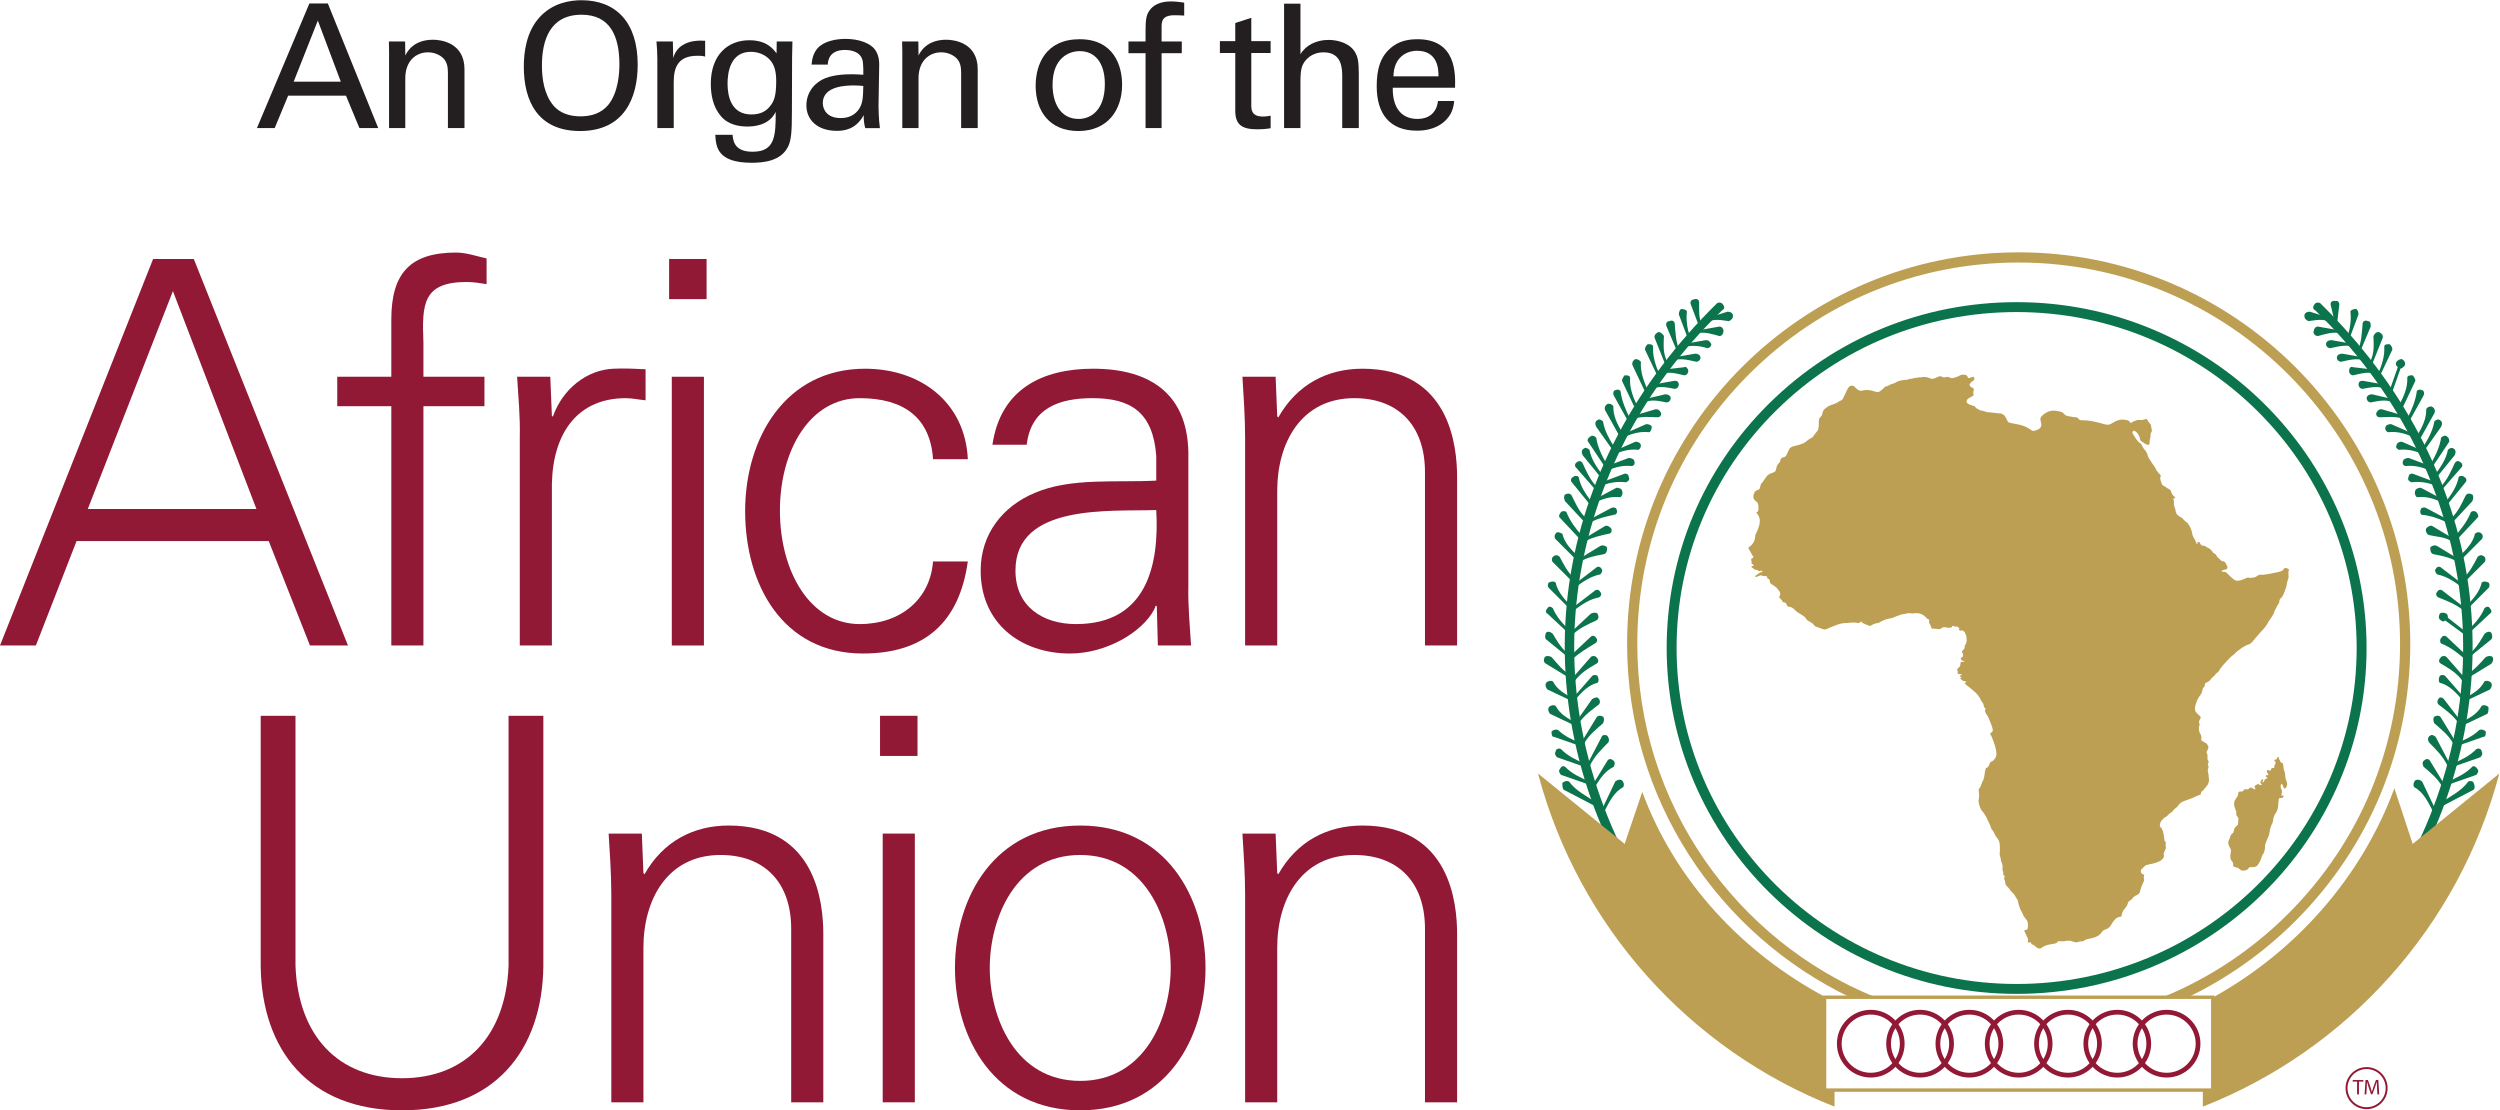 <?xml version="1.0" encoding="UTF-8" standalone="no"?>
<!-- Created with Inkscape (http://www.inkscape.org/) -->

<svg
   version="1.1"
   id="svg2"
   xml:space="preserve"
   width="277.573"
   height="123.28"
   viewBox="0 0 277.573 123.28"
   sodipodi:docname="AUOrgan_Signoff_Eng_Colour.eps"
   xmlns:inkscape="http://www.inkscape.org/namespaces/inkscape"
   xmlns:sodipodi="http://sodipodi.sourceforge.net/DTD/sodipodi-0.dtd"
   xmlns="http://www.w3.org/2000/svg"
   xmlns:svg="http://www.w3.org/2000/svg"><defs
     id="defs6" /><sodipodi:namedview
     id="namedview4"
     pagecolor="#ffffff"
     bordercolor="#666666"
     borderopacity="1.0"
     inkscape:pageshadow="2"
     inkscape:pageopacity="0.0"
     inkscape:pagecheckerboard="0" /><g
     id="g8"
     inkscape:groupmode="layer"
     inkscape:label="ink_ext_XXXXXX"
     transform="matrix(1.333,0,0,-1.333,0,123.28)"><g
       id="g10"
       transform="scale(0.1)"><path
         d="M 213.586,500.891 144.023,682.371 73.129,500.891 Z M 0,387.188 127.527,709.125 h 33.887 L 289.832,387.188 H 258.176 L 223.84,474.137 H 63.762 L 29.875,387.188 H 0"
         style="fill:#921935;fill-opacity:1;fill-rule:nonzero;stroke:none"
         id="path12" /><path
         d="m 325.93,387.188 v 199.316 h -45.035 v 24.523 h 45.035 v 47.711 c 0,38.348 15.605,55.739 53.953,55.739 8.472,0 17.39,-3.122 25.418,-4.907 v -21.402 c -5.352,0.891 -11.149,1.785 -16.5,1.785 -36.563,0 -37.453,-18.281 -36.117,-50.387 v -28.539 h 50.832 V 586.504 H 352.684 V 387.188 H 325.93"
         style="fill:#921935;fill-opacity:1;fill-rule:nonzero;stroke:none"
         id="path14" /><path
         d="m 459.691,387.188 h -26.753 v 173.453 c 0.445,17.39 -1.34,35.226 -2.231,50.386 h 27.645 l 1.339,-32.996 h 0.891 c 8.027,22.742 28.094,38.793 50.387,39.688 8.918,0.441 17.836,0 26.754,-0.449 v -25.86 c -5.352,0.445 -11.149,1.781 -16.496,1.781 -39.688,0 -60.645,-28.535 -61.536,-71.343 v -134.66"
         style="fill:#921935;fill-opacity:1;fill-rule:nonzero;stroke:none"
         id="path16" /><path
         d="M 586.313,611.027 V 387.188 h -26.754 v 223.839 z m 2.23,64.657 h -31.215 v 33.441 h 31.215 v -33.441"
         style="fill:#921935;fill-opacity:1;fill-rule:nonzero;stroke:none"
         id="path18" /><path
         d="m 777.148,542.359 c -2.226,34.336 -24.078,50.832 -61.085,50.832 -41.024,0 -66.442,-42.804 -66.442,-93.636 0,-51.278 25.418,-94.532 66.442,-94.532 34.777,0 58.859,21.403 61.085,52.172 h 28.985 C 799,405.914 769.57,380.5 718.738,380.5 c -66.886,0 -98.097,57.52 -98.097,118.609 0,60.641 33.441,118.61 99.879,118.61 45.929,0 83.382,-27.649 85.613,-75.36 h -28.985"
         style="fill:#921935;fill-opacity:1;fill-rule:nonzero;stroke:none"
         id="path20" /><path
         d="m 896.191,405.023 c 58.414,0 69.559,48.157 66.883,94.977 -37.898,-1.34 -117.269,5.797 -117.269,-50.387 0,-30.32 23.187,-44.59 50.386,-44.59 z m 66.883,140.012 c -2.676,36.563 -21.402,48.156 -53.058,48.156 -28.094,0 -51.282,-8.472 -54.848,-38.793 h -28.535 c 6.687,45.926 41.019,63.321 83.828,63.321 49.492,0 80.262,-22.742 79.367,-74.02 V 437.574 c -0.445,-17.39 1.34,-35.226 2.231,-50.386 h -27.645 l -0.891,32.996 h -0.894 l -1.336,-3.121 C 951.48,398.336 921.605,380.5 891.285,380.5 c -41.469,0 -74.465,25.414 -74.465,69.113 0,30.321 18.282,53.508 45.035,64.657 29.875,12.929 68.668,8.468 101.219,10.253 v 20.512"
         style="fill:#921935;fill-opacity:1;fill-rule:nonzero;stroke:none"
         id="path22" /><path
         d="m 1063.84,387.188 h -26.76 v 173.453 c 0,17.39 -1.34,35.226 -2.23,50.386 h 27.65 l 1.34,-32.996 0.89,-0.89 c 15.6,27.644 41.02,40.578 70,40.578 73.13,0 78.93,-64.656 78.93,-90.52 V 387.188 h -26.76 v 144.468 c 0,38.793 -22.29,61.535 -58.85,61.535 -44.15,0 -64.21,-37.007 -64.21,-77.14 V 387.188"
         style="fill:#921935;fill-opacity:1;fill-rule:nonzero;stroke:none"
         id="path24" /><path
         d="M 246.121,328.629 V 120.395 c 2.231,-58.414 35.676,-93.641 88.734,-93.641 53.063,0 86.504,35.227 88.735,93.641 v 208.234 h 28.984 V 119.945 C 451.68,50.832 412.887,0 334.855,0 256.824,0 218.031,50.832 217.141,119.945 v 208.684 h 28.98"
         style="fill:#921935;fill-opacity:1;fill-rule:nonzero;stroke:none"
         id="path26" /><path
         d="M 535.93,6.688 H 509.176 V 180.145 c 0,17.386 -1.336,35.222 -2.227,50.382 h 27.645 l 1.336,-32.996 0.894,-0.89 c 15.606,27.644 41.02,40.578 70.004,40.578 73.129,0 78.926,-64.656 78.926,-90.52 V 6.688 H 659 V 151.16 c 0,38.793 -22.297,61.531 -58.859,61.531 -44.145,0 -64.211,-37.007 -64.211,-77.136 V 6.688"
         style="fill:#921935;fill-opacity:1;fill-rule:nonzero;stroke:none"
         id="path28" /><path
         d="M 761.988,230.527 V 6.688 H 735.234 V 230.527 Z m 2.231,64.657 h -31.215 v 33.445 h 31.215 v -33.445"
         style="fill:#921935;fill-opacity:1;fill-rule:nonzero;stroke:none"
         id="path30" /><path
         d="m 899.762,212.691 c -53.953,0 -75.356,-52.613 -75.356,-94.082 0,-41.468 21.403,-94.086 75.356,-94.086 53.953,0 75.355,52.617 75.355,94.086 0,41.469 -21.402,94.082 -75.355,94.082 z M 1004.1,118.609 C 1004.1,59.75 971.105,0 899.762,0 c -71.344,0 -104.34,59.75 -104.34,118.609 0,58.86 32.996,118.61 104.34,118.61 71.343,0 104.338,-59.75 104.338,-118.61"
         style="fill:#921935;fill-opacity:1;fill-rule:nonzero;stroke:none"
         id="path32" /><path
         d="m 1063.84,6.688 h -26.75 V 180.145 c 0,17.386 -1.34,35.222 -2.23,50.382 h 27.64 l 1.34,-32.996 0.89,-0.89 c 15.61,27.644 41.02,40.578 70.01,40.578 73.12,0 78.92,-64.656 78.92,-90.52 V 6.688 h -26.75 V 151.16 c 0,38.793 -22.3,61.531 -58.86,61.531 -44.14,0 -64.21,-37.007 -64.21,-77.136 V 6.688"
         style="fill:#921935;fill-opacity:1;fill-rule:nonzero;stroke:none"
         id="path34" /><path
         d="m 244.609,856.809 h 39.243 l -19.122,50.882 z m 13.082,65.113 h 15.379 l 41.973,-103.781 h -15.668 l -11.211,27.023 h -48.156 l -11.211,-27.023 h -14.805 l 43.699,103.781"
         style="fill:#231f20;fill-opacity:1;fill-rule:nonzero;stroke:none"
         id="path36" /><path
         d="m 324.066,881.961 -0.144,8.34 h 13.516 l 0.14,-11.649 c 1.582,3.02 6.754,13.082 23.141,13.082 6.469,0 26.16,-2.441 26.16,-24.578 v -49.015 h -13.797 v 45.855 c 0,4.742 -0.578,9.051 -3.883,12.359 -3.445,3.305 -8.191,4.887 -12.793,4.887 -9.769,0 -18.828,-7.043 -18.828,-21.562 v -41.539 h -13.512 v 63.82"
         style="fill:#231f20;fill-opacity:1;fill-rule:nonzero;stroke:none"
         id="path38" /><path
         d="m 460.582,837.402 c 5.891,-7.332 14.805,-9.484 22.996,-9.484 8.481,0 16.957,2.297 23,9.484 8.481,10.348 9.34,26.735 9.34,33.778 0,23.574 -7.758,41.394 -31.48,41.394 -26.305,0 -33.055,-21.129 -33.055,-42.402 0,-11.352 2.012,-23.856 9.199,-32.77 z m -10.93,73.309 c 10.782,11.641 25.016,13.937 34.645,13.937 28.746,0 46.859,-18.398 46.859,-53.613 0,-27.597 -11.066,-55.336 -48.011,-55.336 -35.356,0 -46.856,25.153 -46.856,53.614 0,11.789 2.012,29.179 13.363,41.398"
         style="fill:#231f20;fill-opacity:1;fill-rule:nonzero;stroke:none"
         id="path40" /><path
         d="m 547.508,875.637 c 0,4.886 -0.285,9.918 -0.715,14.664 h 13.652 l 0.285,-13.946 c 2.59,10.063 11.211,13.368 17.247,14.227 4.031,0.578 7.046,0.434 9.347,0.289 v -13.223 c -0.719,0.29 -1.582,0.43 -2.59,0.575 -1.004,0.144 -2.296,0.144 -3.879,0.144 -15.953,0 -19.695,-9.488 -19.695,-21.847 v -38.379 h -13.652 v 57.496"
         style="fill:#231f20;fill-opacity:1;fill-rule:nonzero;stroke:none"
         id="path42" /><path
         d="m 641.641,836.68 c 2.871,3.742 4.886,7.625 4.886,20.699 0,9.059 -2.015,14.234 -5.605,17.969 -3.594,3.882 -9.344,6.324 -15.527,6.324 -17.102,0 -19.403,-17.246 -19.403,-26.445 0,-11.071 3.305,-25.727 19.836,-25.727 7.906,0 12.508,2.871 15.813,7.18 z M 610.16,812.535 c 0.578,-8.051 4.024,-14.086 16.817,-14.086 18.828,0 19.117,13.656 19.117,33.203 -5.746,-11.929 -19.406,-12.218 -23.715,-12.218 -6.613,0 -16.102,1.437 -22.137,8.914 -6.179,7.328 -8.191,16.961 -8.191,26.59 0,24.433 14.371,36.367 32.051,36.367 14.515,0 19.839,-7.188 22.711,-10.926 l 0.144,9.922 h 13.082 l -0.289,-13.082 -0.145,-45.137 c 0,-17.387 -0.574,-24.434 -3.449,-29.898 -6.035,-11.5 -20.121,-12.934 -30.043,-12.934 -28.89,0 -29.75,13.512 -30.328,23.285 h 14.375"
         style="fill:#231f20;fill-opacity:1;fill-rule:nonzero;stroke:none"
         id="path44" /><path
         d="m 711.328,853.645 c -5.465,0 -26.015,0 -26.015,-14.665 0,-4.597 2.875,-12.503 14.945,-12.503 6.898,0 12.078,2.734 15.383,7.761 3.015,4.891 3.164,8.914 3.449,18.977 -2.445,0.289 -4.457,0.43 -7.762,0.43 z m 9.34,-35.504 c -1.004,3.593 -1.293,7.043 -1.293,10.781 -6.465,-11.934 -16.242,-13.082 -22.277,-13.082 -16.532,0 -25.442,9.344 -25.442,21.277 0,5.746 2.012,14.946 12.649,21.125 7.761,4.313 19.258,4.742 25.011,4.742 3.446,0 5.606,-0.14 9.774,-0.429 0,8.91 0,12.793 -2.586,15.957 -2.734,3.593 -8.629,4.742 -12.504,4.742 -13.66,0 -14.375,-9.34 -14.523,-12.219 h -13.512 c 0.437,3.738 0.867,8.77 5.035,13.66 5.461,6.035 15.664,7.758 23.281,7.758 10.492,0 21.711,-3.305 25.586,-10.637 2.301,-4.308 2.446,-7.761 2.446,-11.066 l -0.575,-34.5 c 0,-1.145 0.141,-10.781 1.153,-18.109 h -12.223"
         style="fill:#231f20;fill-opacity:1;fill-rule:nonzero;stroke:none"
         id="path46" /><path
         d="m 751.551,881.961 -0.145,8.34 h 13.512 l 0.145,-11.649 c 1.582,3.02 6.757,13.082 23.14,13.082 6.469,0 26.16,-2.441 26.16,-24.578 v -49.015 h -13.797 v 45.855 c 0,4.742 -0.578,9.051 -3.882,12.359 -3.446,3.305 -8.192,4.887 -12.793,4.887 -9.774,0 -18.828,-7.043 -18.828,-21.562 v -41.539 h -13.512 v 63.82"
         style="fill:#231f20;fill-opacity:1;fill-rule:nonzero;stroke:none"
         id="path48" /><path
         d="m 898.414,825.758 c 10.203,0 21.848,7.336 21.848,29.039 0,17.965 -8.34,27.449 -20.985,27.449 -8.625,0 -22.566,-5.461 -22.566,-28.027 0,-14.805 6.32,-28.461 21.703,-28.461 z m 0.863,66.406 c 28.891,0 35.356,-22.711 35.356,-37.801 0,-21.129 -11.93,-38.664 -36.508,-38.664 -23.859,0 -35.504,16.528 -35.504,37.656 0,17.825 8.34,38.809 36.656,38.809"
         style="fill:#231f20;fill-opacity:1;fill-rule:nonzero;stroke:none"
         id="path50" /><path
         d="m 986.352,911.855 c -2.301,0.149 -5.172,0.29 -7.907,0.29 -10.922,0 -10.922,-5.457 -10.922,-10.493 v -11.351 h 16.817 v -9.778 h -16.817 v -62.382 h -13.367 v 62.382 h -14.23 v 9.778 h 14.23 v 8.191 c 0,9.918 0.574,13.512 3.016,17.246 3.023,4.602 8.769,7.907 18.117,7.907 3.875,0 8.191,-0.579 11.063,-1.008 v -10.782"
         style="fill:#231f20;fill-opacity:1;fill-rule:nonzero;stroke:none"
         id="path52" /><path
         d="m 1016.08,890.582 h 12.8 v 15.094 l 13.36,4.316 v -19.41 h 16.1 v -9.918 h -16.1 v -43.262 c 0,-3.593 0,-9.632 9.63,-9.632 2.73,0 5.32,0.433 6.47,0.722 V 818 c -2.44,-0.434 -6.33,-0.863 -11.21,-0.863 -12.36,0 -18.25,3.593 -18.25,15.379 v 48.148 h -12.8 v 9.918"
         style="fill:#231f20;fill-opacity:1;fill-rule:nonzero;stroke:none"
         id="path54" /><path
         d="m 1069.54,921.773 h 13.65 V 879.66 c 4.47,7.617 13.37,11.934 23.43,11.934 7.63,0 18.55,-2.735 22.72,-11.5 1.43,-2.875 2.44,-6.328 2.44,-16.821 v -45.132 h -13.8 v 42.691 c 0,6.469 0,20.41 -15.52,20.41 -10.07,0 -15.1,-6.183 -16.96,-9.629 -2.31,-4.027 -2.31,-10.781 -2.31,-15.238 v -38.234 h -13.65 v 103.632"
         style="fill:#231f20;fill-opacity:1;fill-rule:nonzero;stroke:none"
         id="path56" /><path
         d="m 1198.15,861.262 c 0.15,6.898 -1.14,21.273 -17.82,21.273 -8.77,0 -19.4,-5.316 -19.69,-21.273 z m -38.08,-9.489 c -0.29,-14.945 5.89,-26.015 20.69,-26.015 8.77,0 15.82,4.601 16.96,14.953 h 13.52 c -0.43,-3.594 -1.01,-9.488 -6.18,-15.094 -3.17,-3.594 -10.35,-9.633 -24.87,-9.633 -22.71,0 -33.49,14.086 -33.49,36.942 0,14.23 2.87,26.015 14.23,33.922 6.9,4.886 15.52,5.316 19.69,5.316 32.34,0 31.63,-28.601 31.33,-40.391 h -51.88"
         style="fill:#231f20;fill-opacity:1;fill-rule:nonzero;stroke:none"
         id="path58" /><path
         d="m 1402.84,612.215 c 2.26,0 3.39,2.254 3.39,3.383 0,2.257 -2.26,4.511 -3.39,3.382 l -19.17,-2.253 v -3.383 c 7.38,2.304 13.11,0.129 19.17,-1.129"
         style="fill:#0c744c;fill-opacity:1;fill-rule:nonzero;stroke:none"
         id="path60" /><path
         d="m 1394.95,600.934 c 2.26,0 3.38,2.257 3.38,3.386 0,2.254 -1.12,3.379 -3.38,3.379 l -19.17,-3.379 v -3.386 c 7.33,2.875 13.19,0.976 19.17,0"
         style="fill:#0c744c;fill-opacity:1;fill-rule:nonzero;stroke:none"
         id="path62" /><path
         d="m 1388.18,589.652 c 2.26,0 3.39,2.258 3.39,3.383 0,2.258 -2.26,3.387 -4.52,3.387 l -19.17,-4.512 1.13,-2.258 c 7.6,2.918 13.23,0.973 19.17,0"
         style="fill:#0c744c;fill-opacity:1;fill-rule:nonzero;stroke:none"
         id="path64" /><path
         d="m 1380.29,577.246 c 2.25,0 3.38,1.129 3.38,3.383 -1.13,2.254 -2.25,3.383 -4.51,3.383 l -19.17,-5.637 1.13,-2.262 c 6.75,2.114 13.56,1.34 19.17,1.133"
         style="fill:#0c744c;fill-opacity:1;fill-rule:nonzero;stroke:none"
         id="path66" /><path
         d="m 1373.52,564.836 c 1.13,0 2.26,2.258 2.26,4.516 0,1.125 -2.26,2.253 -4.51,2.253 l -18.05,-7.898 1.13,-2.254 c 6.82,2.875 12.84,4.074 19.17,3.383"
         style="fill:#0c744c;fill-opacity:1;fill-rule:nonzero;stroke:none"
         id="path68" /><path
         d="m 1364.5,550.172 c 1.13,0 2.25,2.258 2.25,3.387 0,2.254 -2.25,3.379 -4.51,3.379 l -18.04,-7.895 1.13,-2.254 c 6.82,2.871 12.84,4.074 19.17,3.383"
         style="fill:#0c744c;fill-opacity:1;fill-rule:nonzero;stroke:none"
         id="path70" /><path
         d="m 1358.86,536.637 c 2.26,0 3.38,2.254 2.26,4.511 0,1.125 -2.26,2.258 -4.52,2.258 l -18.04,-6.769 1.13,-3.383 c 6.74,2.887 12.9,4.066 19.17,3.383"
         style="fill:#0c744c;fill-opacity:1;fill-rule:nonzero;stroke:none"
         id="path72" /><path
         d="m 1354.35,523.098 c 2.25,1.129 3.38,2.257 2.25,4.515 0,2.254 -2.25,3.383 -4.51,2.254 l -18.04,-6.769 1.13,-2.254 c 6.73,2.25 12.59,3.101 19.17,2.254"
         style="fill:#0c744c;fill-opacity:1;fill-rule:nonzero;stroke:none"
         id="path74" /><path
         d="m 1349.84,510.691 c 1.13,1.129 2.25,3.383 1.13,5.637 0,1.133 -2.26,2.262 -4.52,2.262 l -16.91,-9.027 1.13,-2.258 c 6.79,2.859 12.44,4.121 19.17,3.386"
         style="fill:#0c744c;fill-opacity:1;fill-rule:nonzero;stroke:none"
         id="path76" /><path
         d="m 1344.2,496.027 c 2.25,0 3.38,2.254 2.25,4.508 0,1.129 -2.25,2.262 -4.51,1.129 l -16.91,-9.023 1.12,-2.254 c 5.9,3.136 12.53,4.359 18.05,5.64"
         style="fill:#0c744c;fill-opacity:1;fill-rule:nonzero;stroke:none"
         id="path78" /><path
         d="m 1339.69,480.234 c 2.25,0 3.38,2.254 2.25,4.512 -1.12,1.129 -2.25,2.258 -4.51,2.258 l -16.91,-10.152 1.12,-2.258 c 5.9,3.136 12.53,4.359 18.05,5.64"
         style="fill:#0c744c;fill-opacity:1;fill-rule:nonzero;stroke:none"
         id="path80" /><path
         d="m 1412.99,623.496 c 1.13,0 3.39,1.125 3.39,3.383 0,2.258 -2.26,3.383 -4.51,3.383 l -19.18,-3.383 v -2.258 c 8.06,2.219 14.18,0.094 20.3,-1.125"
         style="fill:#0c744c;fill-opacity:1;fill-rule:nonzero;stroke:none"
         id="path82" /><path
         d="m 1422.02,634.773 c 1.12,0 3.38,1.129 3.38,3.387 -1.13,2.254 -2.26,3.383 -4.51,3.383 l -19.17,-3.383 v -2.258 c 7.66,1.293 13.85,1.114 20.3,-1.129"
         style="fill:#0c744c;fill-opacity:1;fill-rule:nonzero;stroke:none"
         id="path84" /><path
         d="m 1432.17,644.93 c 2.25,0 3.38,2.254 3.38,4.508 0,1.128 -1.13,3.386 -3.38,3.386 l -19.18,-3.386 v -2.254 c 7.18,1.609 13.13,-0.731 19.18,-2.254 v 0"
         style="fill:#0c744c;fill-opacity:1;fill-rule:nonzero;stroke:none"
         id="path86" /><path
         d="m 1440.06,657.336 c 2.26,1.125 3.38,2.254 3.38,4.512 0,2.257 -2.25,3.382 -4.51,3.382 l -18.04,-5.64 v -3.383 c 7.13,3.606 13.13,1.848 19.17,1.129"
         style="fill:#0c744c;fill-opacity:1;fill-rule:nonzero;stroke:none"
         id="path88" /><path
         d="m 1415.25,673.129 c 0,2.254 -2.26,3.383 -4.51,2.254 -2.26,0 -3.38,-2.254 -2.26,-4.512 l 6.77,-18.047 2.26,1.129 c -2.77,6.672 -2.22,13.016 -2.26,19.176"
         style="fill:#0c744c;fill-opacity:1;fill-rule:nonzero;stroke:none"
         id="path90" /><path
         d="m 1405.1,665.23 c 0,1.129 -2.26,2.258 -4.51,2.258 -1.13,0 -2.26,-2.258 -2.26,-4.511 l 6.77,-18.047 h 2.26 c -2.17,7.117 -3.08,13.836 -2.26,20.3"
         style="fill:#0c744c;fill-opacity:1;fill-rule:nonzero;stroke:none"
         id="path92" /><path
         d="m 1394.95,655.082 c 0,2.254 -2.26,3.379 -4.51,2.254 -2.26,0 -3.39,-2.254 -2.26,-4.512 l 9.03,-21.433 h 2.25 c -3.66,7.925 -3.9,16.25 -4.51,23.691"
         style="fill:#0c744c;fill-opacity:1;fill-rule:nonzero;stroke:none"
         id="path94" /><path
         d="m 1385.93,644.93 c -1.13,2.254 -3.39,3.383 -4.51,3.383 -2.26,-1.129 -3.39,-2.258 -3.39,-4.512 l 9.02,-22.563 2.26,1.129 c -4.59,7.852 -3.56,15.742 -3.38,22.563"
         style="fill:#0c744c;fill-opacity:1;fill-rule:nonzero;stroke:none"
         id="path96" /><path
         d="m 1376.9,635.902 c 0,2.258 -2.25,2.258 -4.51,2.258 -1.12,-1.129 -2.25,-2.258 -2.25,-4.515 l 10.15,-21.43 h 2.25 c -3.56,8.148 -6.14,15.918 -5.64,23.687"
         style="fill:#0c744c;fill-opacity:1;fill-rule:nonzero;stroke:none"
         id="path98" /><path
         d="m 1366.75,623.496 c -1.12,1.125 -2.25,2.254 -4.51,2.254 -2.25,-1.129 -3.38,-3.383 -2.25,-5.641 l 10.15,-21.433 2.25,1.129 c -3.5,8.234 -6.18,15.414 -5.64,23.691"
         style="fill:#0c744c;fill-opacity:1;fill-rule:nonzero;stroke:none"
         id="path100" /><path
         d="m 1357.73,609.957 c 0,2.258 -2.25,2.258 -4.51,2.258 -1.13,-1.129 -2.25,-3.387 -2.25,-4.516 l 10.15,-21.429 2.25,1.128 c -3.67,7.805 -6.13,15.082 -5.64,22.559"
         style="fill:#0c744c;fill-opacity:1;fill-rule:nonzero;stroke:none"
         id="path102" /><path
         d="m 1349.84,598.676 c 0,1.129 -2.26,2.258 -4.51,1.129 -1.13,0 -2.26,-2.254 -1.13,-4.512 l 11.28,-20.305 2.25,1.125 c -3.77,7.582 -6.91,14.914 -7.89,22.563"
         style="fill:#0c744c;fill-opacity:1;fill-rule:nonzero;stroke:none"
         id="path104" /><path
         d="m 1343.81,586.313 c -1.13,2.253 -3.38,2.253 -4.51,2.253 -2.25,-1.128 -3.38,-3.382 -2.25,-5.636 l 11.27,-20.309 3.39,1.133 c -4.7,7.824 -8.13,14.738 -7.9,22.559"
         style="fill:#0c744c;fill-opacity:1;fill-rule:nonzero;stroke:none"
         id="path106" /><path
         d="m 1335.18,573.859 c -1.13,1.129 -3.39,2.254 -4.51,1.129 -2.26,-1.129 -2.26,-3.383 -1.13,-5.636 l 13.53,-19.18 2.26,1.129 c -4.79,7.547 -8.84,14.605 -10.15,22.558"
         style="fill:#0c744c;fill-opacity:1;fill-rule:nonzero;stroke:none"
         id="path108" /><path
         d="m 1329.54,560.324 c -1.13,1.129 -3.39,2.258 -4.51,1.129 -2.26,-1.129 -3.39,-3.387 -2.26,-4.515 l 13.53,-20.301 2.26,1.129 c -4.29,7.375 -7.87,14.683 -9.02,22.558"
         style="fill:#0c744c;fill-opacity:1;fill-rule:nonzero;stroke:none"
         id="path110" /><path
         d="m 1323.9,550.172 c -1.13,1.129 -3.38,2.258 -4.51,1.129 -2.26,-1.129 -2.26,-3.387 -1.13,-5.641 l 14.66,-18.047 2.26,1.129 c -5.4,7.071 -9.84,13.715 -11.28,21.43"
         style="fill:#0c744c;fill-opacity:1;fill-rule:nonzero;stroke:none"
         id="path112" /><path
         d="m 1318.26,538.891 c -1.13,2.257 -3.38,2.257 -4.51,1.129 -2.26,-1.129 -2.26,-3.383 -1.13,-4.512 l 15.79,-18.047 2.26,1.129 c -6.15,6.031 -9.47,14.012 -12.41,20.301"
         style="fill:#0c744c;fill-opacity:1;fill-rule:nonzero;stroke:none"
         id="path114" /><path
         d="m 1314.88,527.613 c -1.13,1.129 -3.39,1.129 -4.51,0 -2.26,-1.129 -2.26,-3.386 -1.13,-4.515 l 14.66,-18.047 2.25,1.129 c -5.41,7.148 -9.8,13.574 -11.27,21.433"
         style="fill:#0c744c;fill-opacity:1;fill-rule:nonzero;stroke:none"
         id="path116" /><path
         d="m 1309.24,511.82 c -1.13,2.254 -3.39,2.254 -5.64,1.125 -1.13,-1.125 -1.13,-3.382 0,-5.64 l 15.79,-16.918 2.25,2.254 c -6.26,5.613 -9.48,13.199 -12.4,19.179"
         style="fill:#0c744c;fill-opacity:1;fill-rule:nonzero;stroke:none"
         id="path118" /><path
         d="m 1304.73,498.281 c -1.13,1.129 -3.39,1.129 -4.51,0 -1.13,-1.125 -2.26,-3.383 -1.13,-4.511 l 16.91,-18.047 2.26,2.257 c -5.69,6.403 -10.52,12.641 -13.53,20.301"
         style="fill:#0c744c;fill-opacity:1;fill-rule:nonzero;stroke:none"
         id="path120" /><path
         d="m 1301.34,480.234 c -2.25,1.125 -4.51,2.254 -5.64,0 -1.12,-1.129 -1.12,-3.382 0,-4.511 l 16.92,-16.922 2.26,2.258 c -6.56,6.191 -11.78,11.636 -13.54,19.175"
         style="fill:#0c744c;fill-opacity:1;fill-rule:nonzero;stroke:none"
         id="path122" /><path
         d="m 1299.09,461.059 c -1.13,1.125 -3.39,2.254 -5.64,0 -1.13,-1.129 -1.13,-3.387 0,-4.516 l 16.92,-16.918 2.25,2.258 c -6.72,5.472 -10.35,13.195 -13.53,19.176"
         style="fill:#0c744c;fill-opacity:1;fill-rule:nonzero;stroke:none"
         id="path124" /><path
         d="m 1295.7,439.625 c -1.12,1.129 -3.38,1.129 -5.63,0 -1.13,-1.129 -1.13,-3.383 0,-4.512 l 16.91,-16.922 2.26,1.129 c -6.47,6.649 -11.74,12.461 -13.54,20.305"
         style="fill:#0c744c;fill-opacity:1;fill-rule:nonzero;stroke:none"
         id="path126" /><path
         d="m 1293.45,418.191 c -1.13,1.129 -3.38,2.258 -4.51,0 -1.13,-1.128 -2.26,-3.382 0,-4.511 l 16.91,-15.793 2.26,1.129 c -6.22,5.941 -11.55,11.769 -14.66,19.175"
         style="fill:#0c744c;fill-opacity:1;fill-rule:nonzero;stroke:none"
         id="path128" /><path
         d="m 1293.45,396.758 c -2.26,2.258 -4.51,2.258 -5.64,1.129 -1.13,-2.254 -1.13,-4.512 0,-5.641 l 18.04,-14.664 2.26,1.129 c -7.1,4.828 -11.11,12.16 -14.66,18.047"
         style="fill:#0c744c;fill-opacity:1;fill-rule:nonzero;stroke:none"
         id="path130" /><path
         d="m 1292.32,377.582 c -2.25,1.129 -4.51,1.129 -5.64,0 -1.13,-2.254 -1.13,-4.512 1.13,-5.641 l 20.3,-12.406 1.13,2.254 c -7.28,3.957 -12.19,10.313 -16.92,15.793 v 0"
         style="fill:#0c744c;fill-opacity:1;fill-rule:nonzero;stroke:none"
         id="path132" /><path
         d="m 1293.45,357.277 c -2.26,1.129 -4.51,0 -5.64,-1.129 -1.13,-2.25 0,-4.507 1.13,-5.636 l 21.43,-10.153 1.12,2.254 c -8.09,4.133 -14.32,7.489 -18.04,14.664"
         style="fill:#0c744c;fill-opacity:1;fill-rule:nonzero;stroke:none"
         id="path134" /><path
         d="m 1295.7,336.973 c -2.25,1.129 -4.51,0 -5.63,-1.129 -1.13,-2.258 0,-4.508 1.12,-5.641 l 21.43,-10.148 1.13,2.254 c -8.09,4.132 -14.32,7.488 -18.05,14.664"
         style="fill:#0c744c;fill-opacity:1;fill-rule:nonzero;stroke:none"
         id="path136" /><path
         d="m 1297.96,316.672 c -2.26,1.125 -4.51,0 -5.64,-1.129 0,-2.258 0,-4.516 2.26,-4.516 l 22.55,-7.89 1.13,2.25 c -7.8,2.902 -15.21,6.093 -20.3,11.285"
         style="fill:#0c744c;fill-opacity:1;fill-rule:nonzero;stroke:none"
         id="path138" /><path
         d="m 1300.22,300.879 c -2.26,1.129 -4.52,0 -4.52,-2.262 -1.12,-1.129 0,-3.387 1.13,-4.508 l 22.56,-7.898 1.13,2.258 c -7.72,3.429 -14.77,6.621 -20.3,12.41"
         style="fill:#0c744c;fill-opacity:1;fill-rule:nonzero;stroke:none"
         id="path140" /><path
         d="m 1303.6,286.211 c -2.26,1.129 -3.38,0 -4.51,-2.258 -1.13,-1.129 0,-3.383 1.13,-4.512 l 22.55,-7.894 1.13,2.258 c -7.72,3.433 -14.77,6.621 -20.3,12.406"
         style="fill:#0c744c;fill-opacity:1;fill-rule:nonzero;stroke:none"
         id="path142" /><path
         d="m 1306.98,273.805 c -2.25,1.129 -4.51,0 -5.64,-1.129 0,-2.262 0,-4.512 1.13,-5.641 l 25.94,-13.531 2.26,2.25 c -8.8,5.676 -18.34,10.5 -23.69,18.051"
         style="fill:#0c744c;fill-opacity:1;fill-rule:nonzero;stroke:none"
         id="path144" /><path
         d="m 1336.3,463.313 c 2.26,1.128 2.26,3.382 2.26,5.64 -1.13,1.129 -3.38,2.258 -5.64,1.129 l -20.3,-12.41 1.13,-2.254 c 7.22,5.344 15.55,6.477 22.55,7.895"
         style="fill:#0c744c;fill-opacity:1;fill-rule:nonzero;stroke:none"
         id="path146" /><path
         d="m 1332.92,446.395 c 1.13,1.125 2.26,3.382 1.13,4.511 -1.13,2.254 -3.38,2.254 -4.51,1.129 l -19.17,-14.668 1.12,-2.254 c 7.08,5.399 13.72,9.836 21.43,11.282"
         style="fill:#0c744c;fill-opacity:1;fill-rule:nonzero;stroke:none"
         id="path148" /><path
         d="m 1331.79,427.219 c 2.26,1.125 2.26,3.379 1.13,4.508 -1.13,2.257 -3.38,2.257 -4.51,1.128 l -19.17,-14.664 1.13,-2.257 c 7.07,5.398 13.71,9.839 21.42,11.285"
         style="fill:#0c744c;fill-opacity:1;fill-rule:nonzero;stroke:none"
         id="path150" /><path
         d="m 1329.54,408.039 c 2.25,1.125 2.25,3.387 1.13,5.641 -1.13,1.129 -3.39,1.129 -5.64,0 l -16.92,-15.793 1.13,-2.254 c 6.03,6.144 14.01,9.465 20.3,12.406"
         style="fill:#0c744c;fill-opacity:1;fill-rule:nonzero;stroke:none"
         id="path152" /><path
         d="m 1328.41,388.863 c 2.26,1.125 2.26,3.383 1.13,4.512 -1.13,2.258 -3.39,2.258 -4.51,1.129 l -18.05,-16.922 2.26,-2.254 c 5.77,5.586 12.74,9.582 19.17,13.535"
         style="fill:#0c744c;fill-opacity:1;fill-rule:nonzero;stroke:none"
         id="path154" /><path
         d="m 1329.54,371.941 c 2.25,1.129 2.25,3.387 0,5.641 -1.13,1.129 -3.39,1.129 -4.51,0 l -15.79,-18.047 2.25,-2.258 c 4.89,7.282 12.39,11.246 18.05,14.664"
         style="fill:#0c744c;fill-opacity:1;fill-rule:nonzero;stroke:none"
         id="path156" /><path
         d="m 1330.67,356.148 c 1.12,1.129 1.12,3.387 0,5.641 -1.13,1.129 -3.39,1.129 -4.52,0 l -15.78,-18.047 1.12,-2.254 c 6.24,7.075 11.35,12.688 19.18,14.66"
         style="fill:#0c744c;fill-opacity:1;fill-rule:nonzero;stroke:none"
         id="path158" /><path
         d="m 1331.79,338.102 c 1.13,1.128 1.13,3.386 0,4.511 -1.12,2.258 -3.38,1.129 -5.64,0 l -13.53,-19.175 2.26,-1.129 c 4.57,6.746 11.11,11.308 16.91,15.793"
         style="fill:#0c744c;fill-opacity:1;fill-rule:nonzero;stroke:none"
         id="path160" /><path
         d="m 1335.18,322.309 c 1.12,2.257 1.12,4.515 0,5.644 -2.26,1.129 -4.51,1.129 -5.64,-1.129 l -12.41,-20.308 2.26,-1.129 c 3.89,7.234 10.58,12.426 15.79,16.922"
         style="fill:#0c744c;fill-opacity:1;fill-rule:nonzero;stroke:none"
         id="path162" /><path
         d="m 1344.2,286.211 c 1.13,2.258 1.13,4.516 -1.13,5.641 -1.13,1.128 -3.38,1.128 -4.51,-1.125 l -12.41,-20.313 2.26,-1.121 c 4.6,7.531 8.64,13.43 15.79,16.918"
         style="fill:#0c744c;fill-opacity:1;fill-rule:nonzero;stroke:none"
         id="path164" /><path
         d="m 1352.09,269.293 c 1.13,2.254 0,4.512 -1.12,5.641 -2.26,1.129 -4.52,0 -5.64,-1.129 l -11.28,-23.692 2.25,-1.125 c 4.53,8.688 8.1,16.082 15.79,20.305"
         style="fill:#0c744c;fill-opacity:1;fill-rule:nonzero;stroke:none"
         id="path166" /><path
         d="m 1339.69,306.516 c 1.13,2.254 0,4.511 -1.13,5.64 -2.26,1.129 -4.51,0 -4.51,-1.129 l -12.41,-23.687 2.26,-1.129 c 3.62,8.43 10.3,14.723 15.79,20.305"
         style="fill:#0c744c;fill-opacity:1;fill-rule:nonzero;stroke:none"
         id="path168" /><path
         d="m 1429.91,672 c -67.67,-66.555 -110.52,-146.645 -122.93,-233.504 -12.4,-87.984 6.77,-177.101 55.26,-257.191 1.13,-2.258 3.39,-2.258 5.64,-1.129 2.26,1.129 2.26,3.383 1.13,4.512 -47.37,78.964 -66.54,165.824 -54.13,252.679 12.4,84.606 53,164.696 119.54,228.992 2.26,1.129 2.26,3.383 0,5.641 -1.13,1.129 -3.38,1.129 -4.51,0"
         style="fill:#0c744c;fill-opacity:1;fill-rule:nonzero;stroke:none"
         id="path170" /><path
         d="m 1959.97,612.215 c -2.25,0 -3.38,2.254 -3.38,3.383 0,2.257 1.13,4.511 3.38,3.382 l 19.17,-2.253 v -3.383 c -7.37,2.304 -13.11,0.129 -19.17,-1.129"
         style="fill:#0c744c;fill-opacity:1;fill-rule:nonzero;stroke:none"
         id="path172" /><path
         d="m 1967.87,600.934 c -2.26,0 -3.39,2.257 -3.39,3.386 0,2.254 1.13,3.379 3.39,3.379 l 19.17,-3.379 v -3.386 c -7.34,2.875 -13.19,0.976 -19.17,0"
         style="fill:#0c744c;fill-opacity:1;fill-rule:nonzero;stroke:none"
         id="path174" /><path
         d="m 1974.63,589.652 c -2.25,0 -3.38,2.258 -3.38,3.383 0,2.258 2.26,3.387 4.51,3.387 l 19.17,-4.512 -1.12,-2.258 c -7.6,2.918 -13.23,0.973 -19.18,0"
         style="fill:#0c744c;fill-opacity:1;fill-rule:nonzero;stroke:none"
         id="path176" /><path
         d="m 1982.53,577.246 c -2.26,0 -3.39,1.129 -3.39,3.383 1.13,2.254 2.26,3.383 4.52,3.383 l 19.17,-5.637 -1.13,-2.262 c -6.75,2.114 -13.56,1.34 -19.17,1.133"
         style="fill:#0c744c;fill-opacity:1;fill-rule:nonzero;stroke:none"
         id="path178" /><path
         d="m 1989.29,564.836 c -1.12,0 -3.38,2.258 -2.25,4.516 0,1.125 2.25,2.253 4.51,2.253 l 18.05,-7.898 -1.13,-2.254 c -6.82,2.875 -12.84,4.074 -19.18,3.383"
         style="fill:#0c744c;fill-opacity:1;fill-rule:nonzero;stroke:none"
         id="path180" /><path
         d="m 1998.32,550.172 c -1.13,0 -3.39,2.258 -2.26,3.387 0,2.254 2.26,3.379 4.51,3.379 l 18.05,-7.895 -1.13,-2.254 c -6.82,2.871 -12.84,4.074 -19.17,3.383 v 0"
         style="fill:#0c744c;fill-opacity:1;fill-rule:nonzero;stroke:none"
         id="path182" /><path
         d="m 2003.96,536.637 c -2.26,0 -3.39,2.254 -2.26,4.511 0,1.125 2.26,2.258 4.51,2.258 l 18.05,-6.769 -1.13,-3.383 c -6.74,2.887 -12.9,4.066 -19.17,3.383"
         style="fill:#0c744c;fill-opacity:1;fill-rule:nonzero;stroke:none"
         id="path184" /><path
         d="m 2008.47,523.098 c -2.26,1.129 -3.39,2.257 -2.26,4.515 0,2.254 2.26,3.383 4.51,2.254 l 18.05,-6.769 -1.13,-2.254 c -6.73,2.25 -12.59,3.101 -19.17,2.254"
         style="fill:#0c744c;fill-opacity:1;fill-rule:nonzero;stroke:none"
         id="path186" /><path
         d="m 2012.98,510.691 c -1.13,1.129 -2.26,3.383 -1.13,5.637 0,1.133 2.26,2.262 4.51,2.262 l 16.92,-9.027 -1.13,-2.258 c -6.8,2.859 -12.44,4.121 -19.17,3.386 v 0"
         style="fill:#0c744c;fill-opacity:1;fill-rule:nonzero;stroke:none"
         id="path188" /><path
         d="m 2017.49,496.027 c -1.13,0 -2.26,2.254 -1.13,4.508 0,1.129 2.26,2.262 4.51,1.129 l 16.92,-9.023 -1.13,-2.254 c -6.49,2.976 -12.72,5.015 -19.17,5.64 v 0"
         style="fill:#0c744c;fill-opacity:1;fill-rule:nonzero;stroke:none"
         id="path190" /><path
         d="m 2023.95,479.016 c -2.26,0 -4.2,3.472 -3.08,5.73 1.13,1.129 2.26,2.258 4.51,2.258 l 16.92,-10.152 -1.13,-2.258 c -5.89,3.136 -11.71,3.14 -17.22,4.422 v 0"
         style="fill:#0c744c;fill-opacity:1;fill-rule:nonzero;stroke:none"
         id="path192" /><path
         d="m 1949.82,623.496 c -1.13,0 -3.38,1.125 -3.38,3.383 0,2.258 2.25,3.383 4.51,3.383 l 19.17,-3.383 v -2.258 c -8.05,2.219 -14.17,0.094 -20.3,-1.125"
         style="fill:#0c744c;fill-opacity:1;fill-rule:nonzero;stroke:none"
         id="path194" /><path
         d="m 1940.8,634.773 c -1.13,0 -3.38,1.129 -3.38,3.387 0,2.254 2.25,3.383 4.51,3.383 l 19.17,-3.383 v -2.258 c -8.05,2.215 -14.18,0.09 -20.3,-1.129"
         style="fill:#0c744c;fill-opacity:1;fill-rule:nonzero;stroke:none"
         id="path196" /><path
         d="m 1930.65,644.93 c -2.26,0 -4.51,2.254 -3.38,4.508 0,1.128 1.12,3.386 3.38,3.386 l 19.17,-3.386 v -2.254 c -7.17,1.609 -13.12,-0.731 -19.17,-2.254 v 0"
         style="fill:#0c744c;fill-opacity:1;fill-rule:nonzero;stroke:none"
         id="path198" /><path
         d="m 1922.75,657.336 c -2.25,1.125 -3.38,2.254 -3.38,4.512 0,2.257 2.26,3.382 4.51,3.382 l 18.05,-5.64 v -3.383 c -7.13,3.606 -13.13,1.848 -19.18,1.129"
         style="fill:#0c744c;fill-opacity:1;fill-rule:nonzero;stroke:none"
         id="path200" /><path
         d="m 1941.28,670.863 c -0.54,2.196 1.39,3.825 3.84,3.266 2.2,0.535 3.82,-1.387 3.27,-3.848 l -2.28,-19.136 -2.46,0.558 c 1.09,7.137 -0.95,13.168 -2.37,19.16"
         style="fill:#0c744c;fill-opacity:1;fill-rule:nonzero;stroke:none"
         id="path202" /><path
         d="m 1957.72,665.23 c 0,1.129 2.25,2.258 4.51,2.258 1.12,0 2.25,-2.258 2.25,-4.511 l -6.76,-18.047 h -2.26 c 2.17,7.117 3.07,13.836 2.26,20.3"
         style="fill:#0c744c;fill-opacity:1;fill-rule:nonzero;stroke:none"
         id="path204" /><path
         d="m 1967.87,655.082 c 0,2.254 2.25,3.379 4.51,2.254 2.25,0 2.25,-2.254 2.25,-4.512 l -9.02,-21.433 h -2.26 c 3.71,7.937 3.96,16.82 4.52,23.691"
         style="fill:#0c744c;fill-opacity:1;fill-rule:nonzero;stroke:none"
         id="path206" /><path
         d="m 1976.89,644.93 c 1.13,2.254 2.25,3.383 4.51,3.383 2.26,-1.129 3.38,-2.258 3.38,-4.512 l -9.02,-22.563 -2.25,1.129 c 4.57,8.051 3.56,15.781 3.38,22.563"
         style="fill:#0c744c;fill-opacity:1;fill-rule:nonzero;stroke:none"
         id="path208" /><path
         d="m 1985.91,635.902 c 0,2.258 2.26,2.258 4.51,2.258 1.13,-1.129 2.26,-2.258 2.26,-4.515 l -10.15,-21.43 h -2.26 c 3.57,8.148 6.15,15.918 5.64,23.687 v 0"
         style="fill:#0c744c;fill-opacity:1;fill-rule:nonzero;stroke:none"
         id="path210" /><path
         d="m 1996.06,623.496 c 1.13,1.125 2.26,2.254 4.51,2.254 2.26,-1.129 3.39,-3.383 2.26,-5.641 -1.13,-1.129 -2.26,-2.254 -3.38,-2.254 l -6.77,-19.179 -2.26,1.129 6.77,19.175 c -1.13,1.129 -2.26,2.258 -1.13,4.516"
         style="fill:#0c744c;fill-opacity:1;fill-rule:nonzero;stroke:none"
         id="path212" /><path
         d="m 2005.08,609.957 c 0,2.258 2.26,2.258 4.52,2.258 1.12,-1.129 2.25,-3.387 2.25,-4.516 l -10.15,-21.429 -3.38,1.128 c 4.19,7.821 7.13,14.915 6.76,22.559"
         style="fill:#0c744c;fill-opacity:1;fill-rule:nonzero;stroke:none"
         id="path214" /><path
         d="m 2012.98,598.676 c 0,1.129 2.25,2.258 4.51,1.129 1.13,0 2.26,-2.254 1.13,-4.512 l -11.28,-20.305 -2.26,1.125 c 3.77,7.582 6.92,14.914 7.9,22.563 v 0"
         style="fill:#0c744c;fill-opacity:1;fill-rule:nonzero;stroke:none"
         id="path216" /><path
         d="m 2020.87,584.012 c 1.13,2.258 3.39,2.258 4.51,2.258 2.26,-1.129 3.39,-3.387 2.26,-5.641 l -11.28,-20.305 -3.38,1.129 c 4.7,7.824 8.13,14.738 7.89,22.559 v 0"
         style="fill:#0c744c;fill-opacity:1;fill-rule:nonzero;stroke:none"
         id="path218" /><path
         d="m 2027.64,573.859 c 1.13,1.129 3.38,2.254 4.51,1.129 2.26,-1.129 2.26,-3.383 1.13,-5.636 l -13.53,-19.18 -2.26,1.129 c 4.8,7.547 8.84,14.605 10.15,22.558 v 0"
         style="fill:#0c744c;fill-opacity:1;fill-rule:nonzero;stroke:none"
         id="path220" /><path
         d="m 2033.28,560.324 c 1.13,1.129 3.38,2.258 4.51,1.129 2.26,-1.129 2.26,-3.387 2.26,-4.515 l -13.54,-20.301 -2.25,1.129 c 4.29,7.375 7.87,14.683 9.02,22.558 v 0"
         style="fill:#0c744c;fill-opacity:1;fill-rule:nonzero;stroke:none"
         id="path222" /><path
         d="m 2038.92,550.172 c 1.13,1.129 3.38,2.258 4.51,1.129 2.25,-1.129 2.25,-3.387 1.13,-5.641 l -14.66,-18.047 -2.26,1.129 c 5.4,7.071 9.83,13.715 11.28,21.43"
         style="fill:#0c744c;fill-opacity:1;fill-rule:nonzero;stroke:none"
         id="path224" /><path
         d="m 2044.56,538.891 c 1.12,2.257 3.38,2.257 4.51,1.129 2.25,-1.129 2.25,-3.383 1.13,-4.512 l -15.79,-18.047 -2.26,1.129 c 6.15,6.031 9.47,14.012 12.41,20.301"
         style="fill:#0c744c;fill-opacity:1;fill-rule:nonzero;stroke:none"
         id="path226" /><path
         d="m 2047.94,527.613 c 1.13,1.129 3.38,1.129 4.51,0 2.26,-1.129 2.26,-3.386 1.13,-4.515 l -14.66,-18.047 -2.26,1.129 c 5.42,7.148 9.81,13.574 11.28,21.433 v 0"
         style="fill:#0c744c;fill-opacity:1;fill-rule:nonzero;stroke:none"
         id="path228" /><path
         d="m 2053.58,511.82 c 1.13,2.254 3.38,2.254 5.64,1.125 1.13,-1.125 1.13,-3.382 0,-5.64 l -15.79,-16.918 -2.26,2.254 c 6.28,5.613 9.49,13.199 12.41,19.179"
         style="fill:#0c744c;fill-opacity:1;fill-rule:nonzero;stroke:none"
         id="path230" /><path
         d="m 2058.09,498.281 c 1.13,1.129 3.38,1.129 4.51,0 1.13,-1.125 2.26,-3.383 1.13,-4.511 l -16.92,-18.047 -2.25,2.257 c 5.69,6.403 10.52,12.641 13.53,20.301 v 0"
         style="fill:#0c744c;fill-opacity:1;fill-rule:nonzero;stroke:none"
         id="path232" /><path
         d="m 2061.47,480.234 c 1.13,1.125 3.39,2.254 5.64,0 1.13,-1.129 1.13,-3.382 0,-4.511 l -16.91,-16.922 -2.26,2.258 c 6.56,6.191 11.78,11.636 13.53,19.175 v 0"
         style="fill:#0c744c;fill-opacity:1;fill-rule:nonzero;stroke:none"
         id="path234" /><path
         d="m 2063.73,461.059 c 1.13,1.125 3.38,2.254 5.64,0 1.13,-1.129 1.13,-3.387 0,-4.516 l -16.92,-16.918 -2.25,2.258 c 6.72,5.472 10.35,13.195 13.53,19.176 v 0"
         style="fill:#0c744c;fill-opacity:1;fill-rule:nonzero;stroke:none"
         id="path236" /><path
         d="m 2067.11,439.625 c 1.13,1.129 3.39,1.129 5.64,0 1.13,-1.129 1.13,-3.383 0,-4.512 l -16.91,-16.922 -2.26,1.129 c 6.47,6.649 11.74,12.461 13.53,20.305"
         style="fill:#0c744c;fill-opacity:1;fill-rule:nonzero;stroke:none"
         id="path238" /><path
         d="m 2069.37,418.191 c 1.13,1.129 3.38,2.258 4.51,0 1.13,-1.128 2.26,-3.382 0,-4.511 l -16.92,-15.793 -2.25,1.129 c 6.22,5.941 11.55,11.769 14.66,19.175"
         style="fill:#0c744c;fill-opacity:1;fill-rule:nonzero;stroke:none"
         id="path240" /><path
         d="m 2069.37,396.758 c 2.26,2.258 4.51,2.258 5.64,1.129 1.13,-2.254 1.13,-4.512 0,-5.641 l -18.05,-14.664 -2.25,1.129 c 7.21,4.762 11.45,12.738 14.66,18.047"
         style="fill:#0c744c;fill-opacity:1;fill-rule:nonzero;stroke:none"
         id="path242" /><path
         d="m 2070.5,377.582 c 2.25,1.129 4.51,1.129 5.64,0 1.12,-2.254 0,-4.512 -1.13,-5.641 l -20.3,-12.406 -2.26,2.254 c 7.67,3.84 13.03,10.301 18.05,15.793 v 0"
         style="fill:#0c744c;fill-opacity:1;fill-rule:nonzero;stroke:none"
         id="path244" /><path
         d="m 2069.37,357.277 c 2.26,1.129 4.51,0 5.64,-1.129 1.13,-2.25 0,-4.507 -1.13,-5.636 l -21.43,-10.153 -1.13,2.254 c 8.1,4.133 14.33,7.489 18.05,14.664 v 0"
         style="fill:#0c744c;fill-opacity:1;fill-rule:nonzero;stroke:none"
         id="path246" /><path
         d="m 2067.11,336.973 c 2.26,1.129 4.52,0 5.64,-1.129 0,-2.258 0,-4.508 -1.12,-5.641 l -21.43,-10.148 -2.26,2.254 c 8.64,4.183 15.3,7.48 19.17,14.664 v 0 0"
         style="fill:#0c744c;fill-opacity:1;fill-rule:nonzero;stroke:none"
         id="path248" /><path
         d="m 2064.86,316.672 c 2.25,1.125 4.51,0 5.64,-1.129 0,-2.258 0,-4.516 -2.26,-4.516 l -22.56,-7.89 -1.12,2.25 c 7.8,2.902 15.2,6.093 20.3,11.285"
         style="fill:#0c744c;fill-opacity:1;fill-rule:nonzero;stroke:none"
         id="path250" /><path
         d="m 2062.6,300.879 c 2.26,1.129 4.51,0 4.51,-2.262 1.13,-1.129 0,-3.387 -1.12,-4.508 l -22.56,-7.898 -1.13,2.258 c 7.72,3.429 14.77,6.621 20.3,12.41 v 0"
         style="fill:#0c744c;fill-opacity:1;fill-rule:nonzero;stroke:none"
         id="path252" /><path
         d="m 2059.22,286.211 c 1.13,1.129 3.38,0 4.51,-2.258 1.13,-1.129 0,-3.383 -1.13,-4.512 l -22.55,-7.894 -1.13,2.258 c 7.72,3.433 14.77,6.621 20.3,12.406 v 0"
         style="fill:#0c744c;fill-opacity:1;fill-rule:nonzero;stroke:none"
         id="path254" /><path
         d="m 2055.84,273.805 c 2.25,1.129 4.51,0 4.51,-1.129 1.12,-2.262 1.12,-4.512 0,-5.641 l -25.94,-13.531 -2.26,2.25 c 8.8,5.676 18.34,10.5 23.69,18.051"
         style="fill:#0c744c;fill-opacity:1;fill-rule:nonzero;stroke:none"
         id="path256" /><path
         d="m 2026.51,463.313 c -2.25,1.128 -2.25,3.382 -2.25,5.64 1.12,1.129 3.38,2.258 5.64,1.129 l 20.3,-12.41 -1.13,-2.254 c -7.12,5.199 -15.48,6.469 -22.56,7.895"
         style="fill:#0c744c;fill-opacity:1;fill-rule:nonzero;stroke:none"
         id="path258" /><path
         d="m 2029.9,446.395 c -1.13,1.125 -2.26,3.382 -1.13,4.511 1.13,2.254 3.38,2.254 4.51,1.129 l 19.17,-14.668 -1.13,-2.254 c -7.07,5.399 -13.71,9.836 -21.42,11.282"
         style="fill:#0c744c;fill-opacity:1;fill-rule:nonzero;stroke:none"
         id="path260" /><path
         d="m 2031.02,427.219 c -2.25,1.125 -2.25,3.379 -1.12,4.508 1.12,2.257 3.38,2.257 4.51,1.128 l 19.17,-14.664 -1.13,-2.257 c -6.56,5.558 -14.83,8.589 -21.43,11.285"
         style="fill:#0c744c;fill-opacity:1;fill-rule:nonzero;stroke:none"
         id="path262" /><path
         d="m 2033.28,408.039 c -2.26,1.125 -2.26,3.387 -1.13,5.641 1.13,1.129 3.38,1.129 5.64,0 1.13,-1.129 1.13,-2.254 1.13,-3.383 l 15.79,-12.41 -1.13,-2.254 -16.92,12.406 c -1.13,-1.129 -2.25,-1.129 -3.38,0"
         style="fill:#0c744c;fill-opacity:1;fill-rule:nonzero;stroke:none"
         id="path264" /><path
         d="m 2033.28,388.863 c -1.13,1.125 -1.13,3.383 0,4.512 1.13,2.258 3.38,2.258 4.51,1.129 l 18.05,-16.922 -2.26,-2.254 c -6.4,5.692 -12.64,10.524 -20.3,13.535"
         style="fill:#0c744c;fill-opacity:1;fill-rule:nonzero;stroke:none"
         id="path266" /><path
         d="m 2033.28,371.941 c -2.26,1.129 -2.26,3.387 0,5.641 1.13,1.129 3.38,1.129 4.51,0 l 15.79,-18.047 -2.26,-2.258 c -4.88,7.282 -12.38,11.246 -18.04,14.664"
         style="fill:#0c744c;fill-opacity:1;fill-rule:nonzero;stroke:none"
         id="path268" /><path
         d="m 2032.15,356.148 c -1.13,1.129 -1.13,3.387 0,5.641 1.13,1.129 3.38,1.129 4.51,0 l 15.79,-18.047 -1.13,-2.254 c -6.16,6.985 -11.44,12.707 -19.17,14.66 v 0"
         style="fill:#0c744c;fill-opacity:1;fill-rule:nonzero;stroke:none"
         id="path270" /><path
         d="m 2031.02,338.102 c -1.12,1.128 -1.12,3.386 0,4.511 1.13,2.258 3.39,1.129 4.51,0 l 14.67,-19.175 -2.26,-1.129 c -4.58,6.746 -11.12,11.308 -16.92,15.793"
         style="fill:#0c744c;fill-opacity:1;fill-rule:nonzero;stroke:none"
         id="path272" /><path
         d="m 2027.64,322.309 c -1.13,2.257 -1.13,4.515 0,5.644 2.26,1.129 4.51,1.129 5.64,-1.129 l 12.4,-20.308 -2.25,-1.129 c -3.89,7.234 -10.58,12.426 -15.79,16.922"
         style="fill:#0c744c;fill-opacity:1;fill-rule:nonzero;stroke:none"
         id="path274" /><path
         d="m 2018.62,286.211 c -1.13,2.258 -1.13,4.516 1.13,5.641 1.12,1.128 3.38,1.128 4.51,-1.125 l 12.4,-20.313 -2.25,-1.121 c -3.96,7.277 -10.31,12.191 -15.79,16.918"
         style="fill:#0c744c;fill-opacity:1;fill-rule:nonzero;stroke:none"
         id="path276" /><path
         d="m 2010.72,269.293 c -1.12,2.254 0,4.512 1.13,5.641 2.26,1.129 4.51,0 5.64,-1.129 l 11.28,-23.692 -2.26,-1.125 c -4.52,8.688 -8.09,16.082 -15.79,20.305 v 0 0"
         style="fill:#0c744c;fill-opacity:1;fill-rule:nonzero;stroke:none"
         id="path278" /><path
         d="m 2023.13,306.516 c -1.13,2.254 -1.13,4.511 1.13,5.64 1.12,1.129 3.38,0 4.51,-1.129 l 12.4,-23.687 -2.25,-1.129 c -3.62,8.43 -10.3,14.723 -15.79,20.305"
         style="fill:#0c744c;fill-opacity:1;fill-rule:nonzero;stroke:none"
         id="path280" /><path
         d="m 1932.9,672 c 67.67,-66.555 110.53,-146.645 122.94,-233.504 12.4,-87.984 -6.77,-177.101 -55.27,-257.191 -1.12,-2.258 -4.51,-2.258 -5.64,-1.129 -2.25,1.129 -2.25,3.383 -1.12,4.512 47.36,78.964 66.54,165.824 54.13,252.679 -12.41,84.606 -53.01,164.696 -119.55,228.992 -2.25,1.129 -2.25,3.383 0,5.641 1.13,1.129 3.39,1.129 4.51,0"
         style="fill:#0c744c;fill-opacity:1;fill-rule:nonzero;stroke:none"
         id="path282" /><path
         d="m 1679.71,664.906 c -0.04,0 -0.08,0 -0.11,0 -75.67,-0.027 -146.78,-29.168 -200.26,-82.051 -53.46,-52.871 -82.89,-123.144 -82.86,-197.878 0.06,-154.172 127.06,-279.653 283.12,-279.719 0.02,0 0.07,0 0.1,0 156.13,0 283.17,125.453 283.23,279.719 v 0.218 c -0.06,154.254 -127.1,279.711 -283.22,279.711 z M 1679.7,97 c -0.04,0 -0.07,0 -0.11,0 -160.6,0.066 -291.31,129.25 -291.37,287.969 -0.03,76.961 30.27,149.324 85.31,203.758 55.03,54.421 128.21,84.406 206.06,84.437 0.03,0 0.09,0 0.12,0 160.69,0 291.42,-129.148 291.48,-287.969 v -0.226 C 1971.13,226.168 1840.37,97 1679.7,97"
         style="fill:#0c744c;fill-opacity:1;fill-rule:nonzero;stroke:none"
         id="path284" /><path
         d="m 1540.94,94.195 h 21.13 C 1445.94,141.477 1363.8,255.504 1363.75,388.383 c -0.03,84.847 32.98,164.633 92.96,224.652 59.97,60.024 139.73,93.094 224.58,93.125 0.04,0 0.07,0 0.12,0 175.1,0 317.6,-142.43 317.66,-317.547 v -0.23 c -0.03,-84.856 -33.1,-164.617 -93.12,-224.594 -30.43,-30.402 -65.95,-53.844 -104.61,-69.594 h 20.98 c 32.83,15.746 63.12,37.086 89.64,63.582 61.62,61.582 95.58,143.477 95.62,230.602 v 0.238 c -0.07,179.813 -146.37,326.043 -326.17,326.043 -0.04,0 -0.09,0 -0.12,0 -179.85,-0.066 -326.11,-146.437 -326.04,-326.281 0.04,-129.496 76.01,-241.606 185.69,-294.184"
         style="fill:#bd9f53;fill-opacity:1;fill-rule:nonzero;stroke:none"
         id="path286" /><path
         d="m 2009.6,221.91 -15.26,46.324 C 1966.97,194.051 1912.1,132.055 1843.06,93.969 V 16.859 h -8.27 V 3.074 C 1955.46,50.453 2047.94,153.102 2081.78,280.57 l -72.18,-58.66"
         style="fill:#bd9f53;fill-opacity:1;fill-rule:nonzero;stroke:none"
         id="path288" /><path
         d="m 1519.76,16.859 v 77.336 h 0.86 C 1451.15,131.32 1395.23,191.082 1367.88,265.227 l -14.66,-43.317 -72.18,58.66 C 1314.88,153.102 1407.36,50.453 1528.03,3.074 V 16.859 h -8.27"
         style="fill:#bd9f53;fill-opacity:1;fill-rule:nonzero;stroke:none"
         id="path290" /><path
         d="m 1521.17,18.277 h 320.47 v 74.5 h -320.47 z m 323.31,-2.832 h -326.14 v 80.164 h 326.14 V 15.445"
         style="fill:#bd9f53;fill-opacity:1;fill-rule:nonzero;stroke:none"
         id="path292" /><path
         d="m 1681.41,79.766 c -13.36,0 -24.24,-10.875 -24.24,-24.242 0,-13.359 10.88,-24.234 24.24,-24.234 13.36,0 24.23,10.875 24.23,24.234 0,13.367 -10.87,24.242 -24.23,24.242 z m 0,-52.438 c -15.55,0 -28.2,12.645 -28.2,28.195 0,15.555 12.65,28.203 28.2,28.203 15.55,0 28.2,-12.649 28.2,-28.203 0,-15.551 -12.65,-28.195 -28.2,-28.195"
         style="fill:#921935;fill-opacity:1;fill-rule:nonzero;stroke:none"
         id="path294" /><path
         d="m 1763.54,79.766 c -13.36,0 -24.24,-10.875 -24.24,-24.242 0,-13.359 10.88,-24.234 24.24,-24.234 13.37,0 24.24,10.875 24.24,24.234 0,13.367 -10.87,24.242 -24.24,24.242 z m 0,-52.438 c -15.55,0 -28.2,12.645 -28.2,28.195 0,15.555 12.65,28.203 28.2,28.203 15.55,0 28.2,-12.649 28.2,-28.203 0,-15.551 -12.65,-28.195 -28.2,-28.195"
         style="fill:#921935;fill-opacity:1;fill-rule:nonzero;stroke:none"
         id="path296" /><path
         d="m 1722.47,79.766 c -13.36,0 -24.23,-10.875 -24.23,-24.242 0,-13.359 10.87,-24.234 24.23,-24.234 13.37,0 24.25,10.875 24.25,24.234 0,13.367 -10.88,24.242 -24.25,24.242 z m 0,-52.438 c -15.55,0 -28.19,12.645 -28.19,28.195 0,15.555 12.64,28.203 28.19,28.203 15.56,0 28.21,-12.649 28.21,-28.203 0,-15.551 -12.65,-28.195 -28.21,-28.195"
         style="fill:#921935;fill-opacity:1;fill-rule:nonzero;stroke:none"
         id="path298" /><path
         d="m 1640.34,79.766 c -13.36,0 -24.23,-10.875 -24.23,-24.242 0,-13.359 10.87,-24.234 24.23,-24.234 13.36,0 24.24,10.875 24.24,24.234 0,13.367 -10.88,24.242 -24.24,24.242 z m 0,-52.438 c -15.55,0 -28.2,12.645 -28.2,28.195 0,15.555 12.65,28.203 28.2,28.203 15.55,0 28.2,-12.649 28.2,-28.203 0,-15.551 -12.65,-28.195 -28.2,-28.195"
         style="fill:#921935;fill-opacity:1;fill-rule:nonzero;stroke:none"
         id="path300" /><path
         d="m 1599.28,79.766 c -13.37,0 -24.24,-10.875 -24.24,-24.242 0,-13.359 10.87,-24.234 24.24,-24.234 13.36,0 24.23,10.875 24.23,24.234 0,13.367 -10.87,24.242 -24.23,24.242 z m 0,-52.438 c -15.56,0 -28.21,12.645 -28.21,28.195 0,15.555 12.65,28.203 28.21,28.203 15.54,0 28.2,-12.649 28.2,-28.203 0,-15.551 -12.66,-28.195 -28.2,-28.195"
         style="fill:#921935;fill-opacity:1;fill-rule:nonzero;stroke:none"
         id="path302" /><path
         d="m 1558.21,79.766 c -13.36,0 -24.24,-10.875 -24.24,-24.242 0,-13.359 10.88,-24.234 24.24,-24.234 13.36,0 24.23,10.875 24.23,24.234 0,13.367 -10.87,24.242 -24.23,24.242 z m 0,-52.438 c -15.55,0 -28.2,12.645 -28.2,28.195 0,15.555 12.65,28.203 28.2,28.203 15.55,0 28.2,-12.649 28.2,-28.203 0,-15.551 -12.65,-28.195 -28.2,-28.195"
         style="fill:#921935;fill-opacity:1;fill-rule:nonzero;stroke:none"
         id="path304" /><path
         d="m 1804.61,79.766 c -13.36,0 -24.23,-10.875 -24.23,-24.242 0,-13.359 10.87,-24.234 24.23,-24.234 13.36,0 24.24,10.875 24.24,24.234 0,13.367 -10.88,24.242 -24.24,24.242 z m 0,-52.438 c -15.55,0 -28.2,12.645 -28.2,28.195 0,15.555 12.65,28.203 28.2,28.203 15.55,0 28.2,-12.649 28.2,-28.203 0,-15.551 -12.65,-28.195 -28.2,-28.195"
         style="fill:#921935;fill-opacity:1;fill-rule:nonzero;stroke:none"
         id="path306" /><path
         d="m 1903.76,276.215 c -0.34,1.324 -0.34,2.726 -0.42,3.777 -0.09,1.043 -0.25,1.735 -0.51,2.383 -0.27,0.645 -0.62,1.254 -0.77,2.34 -0.16,1.09 -0.1,2.66 -0.4,3.582 -0.31,0.922 -0.97,1.199 -1.44,1.406 -0.47,0.207 -0.74,0.344 -0.91,0.742 -0.16,0.403 -0.22,1.063 -0.42,1.395 -0.21,0.328 -0.57,0.328 -0.66,0.59 -0.1,0.261 0.06,0.785 0,1.226 -0.07,0.442 -0.38,0.801 -0.68,0.785 -0.3,-0.011 -0.61,-0.398 -0.78,-0.824 -0.18,-0.429 -0.24,-0.898 -0.6,-1.144 -0.36,-0.25 -1.02,-0.278 -1.42,-0.442 -0.4,-0.164 -0.53,-0.468 -0.35,-0.812 0.18,-0.344 0.67,-0.731 0.92,-1.102 0.25,-0.371 0.25,-0.73 0.05,-1.133 -0.19,-0.398 -0.57,-0.839 -0.77,-1.429 -0.19,-0.594 -0.19,-1.336 -0.27,-1.805 -0.09,-0.469 -0.25,-0.664 -0.5,-0.676 -0.25,-0.015 -0.58,0.153 -0.92,0.164 -0.35,0.016 -0.7,-0.125 -0.9,-0.398 -0.19,-0.277 -0.22,-0.688 -0.45,-1.129 -0.24,-0.441 -0.68,-0.91 -1.1,-0.867 -0.43,0.039 -0.84,0.59 -1.22,0.758 -0.37,0.164 -0.7,-0.055 -0.91,-0.43 -0.2,-0.371 -0.29,-0.895 -0.18,-1.281 0.11,-0.387 0.42,-0.633 0.64,-0.95 0.22,-0.316 0.36,-0.703 0.44,-1.101 0.08,-0.399 0.11,-0.813 -0.01,-0.856 -0.13,-0.043 -0.4,0.289 -0.83,0.289 -0.43,0 -1.01,-0.332 -1.21,-0.621 -0.21,-0.289 -0.04,-0.535 0.24,-0.742 0.29,-0.207 0.71,-0.371 0.96,-0.605 0.24,-0.235 0.33,-0.539 0.15,-0.715 -0.18,-0.184 -0.62,-0.238 -1.06,-0.402 -0.44,-0.165 -0.89,-0.442 -1.11,-0.774 -0.22,-0.328 -0.22,-0.715 -0.38,-1.101 -0.17,-0.383 -0.5,-0.77 -0.84,-0.961 -0.35,-0.196 -0.7,-0.196 -0.72,0.066 -0.01,0.262 0.32,0.785 0.54,1.281 0.22,0.496 0.33,0.965 0.05,1.063 -0.27,0.097 -0.93,-0.18 -1.37,-0.633 -0.44,-0.457 -0.67,-1.09 -0.76,-1.613 -0.1,-0.524 -0.07,-0.938 0.09,-1.184 0.17,-0.25 0.47,-0.332 0.69,-0.5 0.22,-0.164 0.36,-0.41 0.09,-0.633 -0.28,-0.219 -0.97,-0.414 -1.37,-0.273 -0.4,0.137 -0.51,0.605 -0.95,0.758 -0.44,0.148 -1.21,-0.016 -1.61,-0.207 -0.4,-0.192 -0.43,-0.414 -0.61,-0.551 -0.18,-0.141 -0.51,-0.192 -0.79,-0.371 -0.29,-0.18 -0.54,-0.485 -0.58,-0.801 -0.05,-0.316 0.12,-0.649 0.3,-0.938 0.18,-0.289 0.37,-0.535 0.45,-0.796 0.09,-0.262 0.06,-0.54 -0.3,-0.579 -0.36,-0.043 -1.05,0.149 -1.5,0.454 -0.46,0.3 -0.68,0.714 -1.19,0.882 -0.51,0.164 -1.3,0.082 -1.79,-0.195 -0.48,-0.273 -0.64,-0.742 -0.93,-0.992 -0.29,-0.246 -0.71,-0.274 -1.34,-0.219 -0.63,0.055 -1.49,0.192 -2.02,-0.027 -0.54,-0.223 -0.76,-0.797 -1.05,-1.184 -0.29,-0.387 -0.65,-0.582 -1.28,-0.605 -0.64,-0.032 -1.55,0.105 -2.1,-0.114 -0.55,-0.218 -0.74,-0.796 -0.82,-1.418 -0.09,-0.621 -0.06,-1.281 -0.49,-2.148 -0.42,-0.867 -1.3,-1.945 -1.97,-3.102 -0.66,-1.156 -1.1,-2.394 -0.96,-3.98 0.14,-1.586 0.85,-3.512 1.29,-4.672 0.45,-1.156 0.61,-1.543 0.58,-2.121 -0.02,-0.578 -0.24,-1.348 0,-2.039 0.25,-0.688 0.97,-1.293 1.34,-1.859 0.37,-0.567 0.4,-1.086 0.36,-1.832 -0.04,-0.743 -0.15,-1.707 -0.18,-2.493 -0.03,-0.785 0.03,-1.39 -0.4,-1.984 -0.43,-0.594 -1.34,-1.172 -1.96,-1.848 -0.62,-0.675 -0.95,-1.445 -1.13,-2.246 -0.18,-0.797 -0.2,-1.625 -0.56,-2.23 -0.36,-0.606 -1.05,-0.992 -1.54,-1.528 -0.5,-0.539 -0.8,-1.226 -0.98,-1.82 -0.18,-0.594 -0.24,-1.09 -0.61,-1.887 -0.37,-0.8 -1.06,-1.902 -1.1,-3.183 -0.04,-1.281 0.56,-2.742 1.11,-3.774 0.56,-1.035 1.05,-1.64 1.16,-2.464 0.11,-0.829 -0.16,-1.875 -0.33,-2.938 -0.16,-1.059 -0.22,-2.137 -0.19,-3.043 0.03,-0.91 0.14,-1.652 0.52,-2.301 0.39,-0.648 1.05,-1.199 1.41,-1.734 0.36,-0.539 0.41,-1.063 0.4,-1.656 -0.02,-0.59 -0.1,-1.254 0.22,-1.735 0.31,-0.48 1.03,-0.785 1.72,-0.953 0.69,-0.164 1.35,-0.191 1.96,-0.465 0.6,-0.277 1.15,-0.8 1.75,-1.297 0.59,-0.496 1.22,-0.964 2.32,-1.046 1.11,-0.082 2.68,0.218 3.63,0.769 0.95,0.555 1.28,1.352 1.64,1.75 0.35,0.402 0.74,0.402 1.73,0.387 0.99,-0.012 2.59,-0.039 3.72,0.387 1.13,0.425 1.79,1.308 2.54,2.507 0.74,1.2 1.57,2.715 2.01,3.899 0.44,1.183 0.49,2.039 0.87,2.808 0.37,0.774 1.06,1.461 1.54,2.551 0.48,1.086 0.76,2.574 0.85,3.762 0.1,1.183 0.02,2.066 0.32,3.262 0.3,1.199 0.99,2.714 1.61,4.109 0.62,1.391 1.17,2.656 1.48,3.758 0.3,1.105 0.35,2.039 0.62,3.39 0.26,1.348 0.73,3.114 1.19,4.243 0.47,1.128 0.94,1.625 1.22,2.507 0.27,0.883 0.36,2.149 0.56,3.309 0.21,1.156 0.54,2.203 1.21,3.305 0.68,1.101 1.7,2.257 2.26,4.382 0.57,2.122 0.68,5.208 0.82,6.969 0.13,1.766 0.3,2.203 0.82,2.356 0.53,0.152 1.41,0.015 2.1,0.207 0.69,0.191 1.18,0.718 1.35,1.117 0.16,0.398 0,0.676 -0.39,0.742 -0.38,0.07 -0.99,-0.066 -1.28,0.168 -0.29,0.231 -0.26,0.84 -0.07,1.43 0.19,0.594 0.55,1.172 0.4,2.066 -0.15,0.899 -0.81,2.11 -1.05,3.211 -0.23,1.102 -0.04,2.094 0.26,2.535 0.31,0.442 0.72,0.332 1.02,-0.082 0.31,-0.414 0.5,-1.129 0.78,-1.847 0.27,-0.715 0.63,-1.43 1.11,-1.528 0.48,-0.097 1.09,0.426 1.54,1.254 0.46,0.824 0.76,1.957 0.57,3.141 -0.19,1.183 -0.88,2.426 -1.23,3.746"
         style="fill:#bd9f53;fill-opacity:1;fill-rule:evenodd;stroke:none"
         id="path308" /><path
         d="m 1906.08,448.641 c 0,0.058 0,0.117 0,0.172 0.13,0.226 0.25,0.453 0.33,0.66 0.18,0.465 0.12,0.851 -0.17,1.199 -0.29,0.344 -0.81,0.644 -1.48,0.84 -0.68,0.191 -1.51,0.273 -1.95,0.082 -0.44,-0.196 -0.49,-0.664 -0.77,-1.129 -0.06,-0.11 -0.14,-0.219 -0.22,-0.324 -0.32,-0.219 -0.64,-0.438 -0.95,-0.625 -0.89,-0.536 -1.67,-0.793 -3.39,-1.188 -1.72,-0.394 -4.38,-0.93 -6.22,-1.277 -0.44,-0.082 -0.82,-0.153 -1.18,-0.219 -0.9,-0.082 -1.92,-0.246 -2.67,-0.449 v 0 c -0.99,-0.153 -1.93,-0.297 -2.74,-0.328 -0.2,-0.008 -0.4,-0.008 -0.59,-0.008 -0.15,0.031 -0.3,0.066 -0.46,0.09 -0.67,0.109 -1.39,0.109 -2.23,-0.246 -0.69,-0.293 -1.45,-0.825 -2.11,-1.301 -0.48,-0.274 -1.01,-0.531 -1.68,-0.699 -1,-0.243 -2.33,-0.289 -3.62,-0.414 -0.53,0.136 -1.05,0.273 -1.49,0.293 -0.65,0.027 -1.14,-0.196 -2.09,-0.649 -0.48,-0.226 -1.06,-0.512 -1.7,-0.797 -0.71,-0.25 -1.39,-0.504 -2.11,-0.719 -1.1,-0.324 -2.3,-0.546 -3.27,-0.503 -0.98,0.043 -1.73,0.355 -2.71,1.082 -0.99,0.726 -2.2,1.867 -3.02,2.644 -0.14,0.133 -0.27,0.254 -0.4,0.363 -0.43,0.422 -0.87,0.836 -1.27,1.235 -0.8,0.785 -1.49,1.504 -2.06,1.832 -0.56,0.332 -1,0.277 -1.74,0.262 -0.05,0 -0.1,0 -0.14,0 -0.4,0.05 -0.77,0.089 -1.04,0.156 -0.48,0.117 -0.64,0.336 -0.47,0.566 0.17,0.235 0.67,0.477 1.41,0.738 0.24,0.083 0.5,0.168 0.76,0.254 0.01,0.004 0.02,0.004 0.03,0.008 0.71,0.164 1.43,0.278 1.9,0.551 0.47,0.277 0.69,0.719 0.73,1.187 0.04,0.465 -0.1,0.961 -0.36,1.583 -0.26,0.621 -0.65,1.363 -1.03,1.996 -0.39,0.636 -0.78,1.16 -1.24,1.449 -0.47,0.289 -1.02,0.344 -1.51,0.398 -0.03,0.004 -0.07,0.008 -0.11,0.016 -0.1,0.031 -0.2,0.062 -0.29,0.098 -0.53,0.199 -0.88,0.433 -1.19,0.726 -0.07,0.07 -0.14,0.145 -0.21,0.223 -0.15,0.246 -0.35,0.523 -0.61,0.769 -0.21,0.211 -0.47,0.395 -0.73,0.575 -0.3,0.265 -0.61,0.539 -0.87,0.808 -0.39,0.41 -0.64,0.805 -0.89,1.195 -0.12,0.27 -0.24,0.539 -0.4,0.786 -0.27,0.425 -0.66,0.757 -1.16,1.031 -0.16,0.094 -0.34,0.18 -0.52,0.265 -0.25,0.176 -0.49,0.348 -0.69,0.512 -0.4,0.344 -0.6,0.66 -0.8,0.961 -0.01,0.035 -0.03,0.074 -0.04,0.109 -0.12,0.301 -0.26,0.497 -0.72,0.965 -0.45,0.465 -1.22,1.211 -1.86,1.598 -0.24,0.148 -0.46,0.234 -0.66,0.301 -0.07,0.031 -0.13,0.062 -0.21,0.094 -0.39,0.179 -0.93,0.429 -1.38,0.71 -0.1,0.059 -0.19,0.122 -0.28,0.184 -0.24,0.27 -0.52,0.57 -0.9,0.723 -0.44,0.175 -1.01,0.144 -1.59,0.183 v 0 c -0.43,0.055 -0.71,0.102 -1.04,0.262 -0.33,0.16 -0.7,0.43 -1.01,0.867 -0.07,0.11 -0.14,0.231 -0.21,0.356 -0.01,0.015 -0.01,0.035 -0.02,0.05 -0.11,0.43 -0.27,0.926 -0.53,1.231 -0.27,0.301 -0.63,0.41 -1.02,0.398 -0.4,-0.015 -0.84,-0.152 -0.9,-0.496 -0.02,-0.121 0.01,-0.269 0.06,-0.418 -0.01,-0.07 -0.01,-0.14 -0.02,-0.218 -0.05,-0.235 -0.17,-0.5 -0.3,-0.594 -0.14,-0.098 -0.29,-0.016 -0.51,0.414 -0.17,0.348 -0.39,0.918 -0.62,1.5 -0.11,0.383 -0.26,0.781 -0.47,1.23 -0.26,0.551 -0.59,1.157 -0.98,1.762 -0.08,0.121 -0.16,0.246 -0.24,0.367 -0.16,0.281 -0.32,0.555 -0.45,0.813 -0.28,0.527 -0.46,1 -0.6,1.57 -0.05,0.219 -0.1,0.461 -0.16,0.719 0,0.023 0,0.047 -0.01,0.074 -0.08,0.617 -0.19,1.309 -0.45,2.203 -0.26,0.895 -0.68,1.996 -1.09,2.895 -0.41,0.894 -0.83,1.582 -1.13,2.078 -0.3,0.496 -0.5,0.801 -0.81,1.226 -0.32,0.426 -0.76,0.981 -1.2,1.336 -0.3,0.246 -0.61,0.403 -0.92,0.59 -0.43,0.383 -0.81,0.688 -1.16,1.035 -0.31,0.309 -0.6,0.641 -0.89,0.957 -0.3,0.426 -0.58,0.821 -1.08,1.153 -0.31,0.203 -0.7,0.379 -1.1,0.558 -0.37,0.207 -0.78,0.434 -1.21,0.727 -0.66,0.453 -1.38,1.062 -1.84,1.719 -0.47,0.656 -0.7,1.359 -0.86,2.011 -0.04,0.188 -0.08,0.375 -0.12,0.567 -0.06,0.425 -0.12,0.855 -0.22,1.277 -0.13,0.555 -0.31,1.102 -0.56,1.707 -0.22,0.762 -0.45,1.559 -0.58,2.145 -0.11,0.543 -0.14,0.91 -0.14,1.234 0.08,0.363 0.12,0.781 0.12,1.199 0,0.453 -0.05,0.895 -0.23,1.418 -0.05,0.141 -0.1,0.285 -0.16,0.43 -0.1,0.453 -0.17,0.848 -0.01,1.07 0.07,0.102 0.2,0.164 0.34,0.215 0.26,-0.078 0.54,-0.16 0.75,-0.145 0.33,0.028 0.47,0.301 0.33,0.649 -0.13,0.344 -0.55,0.758 -1.08,1.172 -0.04,0.027 -0.08,0.058 -0.12,0.086 -0.41,0.418 -0.89,0.914 -1.26,1.508 -0.33,0.519 -0.57,1.117 -0.81,1.589 -0.02,0.094 -0.04,0.192 -0.06,0.286 -0.16,0.714 -0.37,1.418 -0.79,1.617 -0.01,0.011 -0.02,0.027 -0.02,0.039 -0.27,0.387 -0.52,0.523 -0.88,0.699 -0.37,0.172 -0.85,0.379 -1.47,0.789 -0.62,0.406 -1.39,1.02 -2.09,1.445 -0.7,0.43 -1.34,0.676 -1.77,1.004 -0.42,0.332 -0.63,0.746 -0.9,1.399 -0.28,0.656 -0.63,1.551 -0.88,2.465 -0.26,0.918 -0.42,1.859 -0.32,2.566 0.1,0.707 0.45,1.187 0.47,1.555 0.01,0.367 -0.31,0.625 -0.73,1.05 -0.39,0.407 -0.88,0.957 -1.32,1.457 -0.04,0.055 -0.08,0.11 -0.13,0.157 -0.05,0.058 -0.11,0.113 -0.16,0.168 -0.39,0.433 -0.75,0.851 -1.13,1.449 -0.27,0.422 -0.54,0.937 -0.83,1.473 -0.19,0.402 -0.37,0.796 -0.55,1.14 -0.43,0.809 -0.86,1.324 -1.58,2.297 -0.14,0.199 -0.27,0.399 -0.42,0.621 -0.82,1.207 -1.86,2.77 -2.58,3.965 -0.72,1.191 -1.12,2.02 -1.36,2.684 -0.25,0.66 -0.35,1.164 -0.59,1.82 -0.25,0.66 -0.64,1.476 -1.11,2.148 -0.47,0.672 -1.01,1.203 -1.49,1.774 -0.48,0.57 -0.9,1.187 -1.18,1.75 -0.28,0.562 -0.43,1.07 -0.66,1.551 -0.24,0.476 -0.57,0.921 -1.01,1.304 -0.44,0.383 -1,0.703 -1.38,0.989 -0.36,0.269 -0.56,0.507 -0.86,0.867 -0.12,0.226 -0.26,0.449 -0.45,0.672 -0.14,0.156 -0.3,0.316 -0.48,0.464 -0.12,0.153 -0.24,0.313 -0.36,0.481 -0.46,0.648 -0.91,1.406 -1.27,1.992 -0.36,0.582 -0.63,0.984 -0.99,1.5 -0.36,0.52 -0.81,1.149 -0.95,1.734 -0.15,0.586 0.01,1.125 0.3,1.469 0.29,0.348 0.73,0.492 1.09,0.461 0.37,-0.031 0.67,-0.242 1.17,-0.633 0.49,-0.39 1.17,-0.961 1.72,-1.668 0.54,-0.707 0.94,-1.55 1.21,-2.14 0.27,-0.59 0.41,-0.926 0.54,-1.489 0.13,-0.562 0.25,-1.355 0.38,-1.796 0.13,-0.442 0.27,-0.532 0.6,-0.743 0.33,-0.211 0.84,-0.543 1.62,-1.086 0.78,-0.546 1.82,-1.304 2.7,-1.71 0.88,-0.411 1.59,-0.461 2.03,-0.407 0.43,0.059 0.59,0.223 0.68,0.528 0.09,0.308 0.12,0.754 0.15,1.394 0.04,0.641 0.08,1.477 0.19,2.137 0.12,0.656 0.31,1.141 0.43,1.672 0.13,0.531 0.19,1.113 0.21,1.554 0.02,0.442 -0.01,0.747 0.01,1.149 0.02,0.394 0.09,0.887 0.27,1.348 0.17,0.457 0.45,0.886 0.62,1.214 0.17,0.332 0.22,0.571 0.15,1.121 -0.06,0.551 -0.26,1.418 -0.4,2.145 -0.13,0.73 -0.22,1.324 -0.31,1.777 -0.09,0.453 -0.19,0.77 -0.45,1.168 -0.26,0.399 -0.68,0.883 -1.02,1.223 -0.33,0.34 -0.58,0.539 -0.85,0.961 -0.27,0.426 -0.55,1.07 -0.79,1.5 -0.24,0.426 -0.43,0.633 -0.91,0.598 -0.47,-0.039 -1.22,-0.317 -2,-0.528 -0.78,-0.207 -1.57,-0.347 -2.31,-0.367 -0.74,-0.023 -1.42,0.074 -1.95,0.109 -0.53,0.036 -0.91,0.012 -1.29,-0.113 -0.38,-0.129 -0.76,-0.355 -1.17,-0.519 -0.41,-0.164 -0.86,-0.266 -1.34,-0.418 -0.49,-0.153 -1.02,-0.352 -1.44,-0.668 -0.42,-0.313 -0.74,-0.743 -0.98,-0.875 -0.24,-0.137 -0.4,0.019 -0.71,0.41 -0.31,0.387 -0.77,1.015 -1.34,1.418 -0.58,0.398 -1.27,0.578 -2.36,0.781 -1.09,0.203 -2.58,0.426 -4.03,0.277 -1.44,-0.152 -2.84,-0.679 -3.87,-1.101 -1.02,-0.418 -1.66,-0.735 -2.44,-1.211 -0.78,-0.477 -1.69,-1.113 -2.59,-1.516 -0.9,-0.398 -1.78,-0.562 -2.86,-0.457 -0.74,0.074 -1.57,0.278 -2.56,0.543 -0.81,0.274 -1.65,0.481 -2.32,0.66 -0.72,0.192 -1.24,0.356 -2.49,0.661 -0.54,0.128 -1.22,0.285 -1.97,0.414 -0.19,0.046 -0.37,0.089 -0.56,0.132 -1.99,0.473 -3.83,0.875 -5.84,1.071 -2,0.195 -4.17,0.183 -5.41,0.254 -1.23,0.07 -1.52,0.214 -1.89,0.554 -0.16,0.145 -0.34,0.328 -0.51,0.508 -0.24,0.328 -0.46,0.664 -0.76,0.895 -0.52,0.414 -1.26,0.496 -2.14,0.566 -0.34,0.027 -0.69,0.051 -1.04,0.031 -0.77,0.223 -1.64,0.348 -2.59,0.489 -1.31,0.187 -2.78,0.406 -3.76,0.82 -0.99,0.414 -1.49,1.019 -2.01,1.582 -0.52,0.562 -1.06,1.082 -2.39,1.531 -1.33,0.453 -3.44,0.836 -5.08,0.969 -1.64,0.129 -2.8,0.008 -3.94,-0.27 -1.15,-0.273 -2.28,-0.703 -3.62,-1.527 -1.35,-0.828 -2.91,-2.055 -3.74,-3.102 -0.82,-1.046 -0.9,-1.914 -0.71,-3.019 0.19,-1.102 0.66,-2.441 0.72,-3.496 0.07,-1.055 -0.27,-1.828 -0.59,-2.402 -0.32,-0.579 -0.62,-0.954 -1.45,-1.434 -0.83,-0.477 -2.18,-1.055 -3.2,-1.367 -1.02,-0.309 -1.72,-0.352 -2.58,0.074 -0.86,0.426 -1.89,1.316 -3.35,2.176 -1.47,0.859 -3.38,1.683 -5.4,2.269 -2.01,0.582 -4.14,0.922 -5.93,1.242 -1.78,0.321 -3.22,0.625 -4.09,0.911 -0.87,0.289 -1.17,0.558 -1.58,1.296 -0.41,0.735 -0.93,1.938 -1.41,2.868 -0.49,0.933 -0.94,1.597 -1.51,2.105 -0.54,0.492 -1.2,0.84 -2.15,1.082 -0.04,0.219 -0.44,0.285 -0.9,0.328 -0.59,0.055 -1.26,0.075 -1.91,0.114 -0.43,0.046 -0.87,0.097 -1.36,0.156 -1.72,0.203 -3.83,0.48 -5.13,0.586 -1.3,0.105 -1.79,0.039 -2.64,0.222 -0.85,0.18 -2.05,0.618 -3.21,0.942 -1.02,0.285 -2.01,0.488 -2.63,0.445 -0.2,0.281 -0.57,0.531 -0.87,0.707 -0.46,0.274 -0.74,0.36 -1.14,0.539 -0.41,0.18 -0.94,0.453 -1.33,0.801 -0.26,0.234 -0.45,0.5 -0.65,0.746 -0.06,0.168 -0.12,0.324 -0.22,0.457 -0.27,0.348 -0.82,0.539 -1.24,0.594 -0.14,0.019 -0.26,0.019 -0.38,0.019 -0.2,0.047 -0.4,0.09 -0.59,0.161 -0.11,0.043 -0.21,0.097 -0.32,0.152 -0.15,0.133 -0.33,0.281 -0.6,0.371 -0.16,0.051 -0.37,0.086 -0.59,0.117 -0.17,0.051 -0.37,0.113 -0.6,0.203 -0.52,0.196 -1.22,0.528 -1.7,0.868 -0.49,0.335 -0.76,0.675 -0.91,1.082 -0.14,0.406 -0.15,0.875 -0.01,1.335 0.14,0.461 0.43,0.915 0.72,1.254 0.28,0.336 0.57,0.563 1.14,0.891 0.32,0.18 0.71,0.391 1.12,0.602 0.41,0.191 0.82,0.382 1.19,0.589 0.8,0.457 1.35,0.981 1.53,1.422 0.17,0.426 -0.01,0.774 -0.17,1.145 -0.04,0.207 -0.09,0.414 -0.1,0.625 -0.04,0.394 0.04,0.797 0.14,1.215 0.01,0.015 0.01,0.035 0.02,0.05 0.08,0.168 0.17,0.34 0.23,0.532 0.14,0.457 0.11,1.008 0,1.406 -0.11,0.398 -0.3,0.648 -0.83,0.906 -0.19,0.098 -0.42,0.196 -0.66,0.297 -0.36,0.207 -0.75,0.422 -1.05,0.672 -0.44,0.371 -0.69,0.812 -0.81,1.172 -0.11,0.363 -0.09,0.644 0.1,1.039 0.18,0.394 0.54,0.902 0.94,1.312 0.27,0.278 0.56,0.508 0.86,0.739 0.69,0.461 1.51,1 1.84,1.715 0.33,0.73 0.13,1.64 -0.24,2.039 -0.37,0.398 -0.92,0.289 -1.68,-0.043 -0.19,-0.082 -0.4,-0.18 -0.61,-0.286 -0.17,-0.05 -0.34,-0.105 -0.51,-0.148 -0.64,-0.172 -1.26,-0.246 -1.57,-0.281 -0.31,-0.035 -0.31,-0.035 -0.42,0.187 -0.08,0.168 -0.23,0.465 -0.41,0.766 -0.14,0.355 -0.29,0.719 -0.59,1.004 -0.39,0.387 -1.06,0.633 -1.92,0.758 -0.87,0.125 -1.95,0.125 -2.81,-0.11 -0.82,-0.222 -1.46,-0.648 -2.17,-1.031 -0.6,-0.273 -1.04,-0.469 -1.75,-0.715 -0.72,-0.246 -1.72,-0.547 -2.37,-0.762 v 0 c -0.51,-0.121 -1,-0.211 -1.45,-0.238 -0.16,0.031 -0.33,0.063 -0.49,0.102 -0.69,0.164 -1.34,0.437 -1.8,0.625 -0.05,0.019 -0.09,0.035 -0.14,0.054 -0.02,0.012 -0.04,0.024 -0.06,0.036 -0.53,0.289 -1.08,0.398 -1.61,0.3 -0.26,-0.047 -0.52,-0.148 -0.79,-0.25 -0.01,-0.004 -0.02,-0.004 -0.03,-0.004 -0.56,-0.082 -1.14,-0.16 -1.58,-0.164 -0.44,0 -0.74,0.078 -1.16,0.235 -0.08,0.031 -0.17,0.066 -0.26,0.101 -0.39,0.192 -0.74,0.407 -1.22,0.512 -0.63,0.137 -1.49,0.082 -2.08,-0.152 -0.24,-0.094 -0.43,-0.219 -0.62,-0.356 -0.12,-0.062 -0.26,-0.129 -0.43,-0.215 -0.55,-0.273 -1.42,-0.679 -2.19,-0.941 -0.78,-0.262 -1.46,-0.379 -1.96,-0.395 -0.44,-0.011 -0.73,0.055 -1.33,0.266 -0.22,0.098 -0.44,0.195 -0.68,0.277 -0.18,0.063 -0.37,0.114 -0.57,0.161 -0.69,0.238 -1.48,0.492 -2.19,0.64 -0.92,0.195 -1.67,0.207 -2.35,0.16 -0.15,0.012 -0.31,0.032 -0.44,0.032 -0.62,0 -1.05,-0.145 -1.46,-0.258 -0.13,-0.02 -0.25,-0.035 -0.36,-0.051 -0.35,-0.043 -0.61,-0.051 -0.89,-0.063 -0.41,0.028 -0.82,0.075 -1.17,0.04 -0.31,-0.032 -0.57,-0.125 -0.84,-0.219 -0.5,-0.063 -1.01,-0.137 -1.55,-0.231 -0.36,0 -0.75,-0.004 -1.13,-0.086 -0.4,-0.089 -0.79,-0.265 -1.17,-0.418 -0.31,-0.082 -0.58,-0.152 -0.91,-0.195 -0.2,-0.023 -0.41,-0.035 -0.63,-0.051 -0.33,0.032 -0.66,0.067 -1.01,-0.011 -0.31,-0.071 -0.64,-0.239 -0.98,-0.407 0,0 0,-0.004 -0.01,-0.004 -0.33,-0.136 -0.66,-0.269 -1.4,-0.375 -0.34,-0.046 -0.76,-0.089 -1.23,-0.136 -0.36,-0.004 -0.76,-0.016 -1.24,-0.059 -1.39,-0.121 -3.4,-0.508 -4.78,-1.031 -0.83,-0.317 -1.42,-0.676 -1.9,-0.992 -0.42,-0.231 -0.86,-0.465 -1.36,-0.668 -0.31,-0.125 -0.64,-0.235 -0.99,-0.352 -0.08,-0.019 -0.16,-0.031 -0.25,-0.055 -0.71,-0.164 -1.64,-0.468 -2.24,-0.746 -0.54,-0.25 -0.79,-0.476 -1.05,-0.675 -0.18,-0.079 -0.36,-0.161 -0.53,-0.235 -0.35,-0.152 -0.69,-0.285 -1.02,-0.418 -0.24,-0.051 -0.5,-0.105 -0.77,-0.187 -0.47,-0.137 -0.99,-0.356 -1.5,-0.867 -0.24,-0.235 -0.47,-0.532 -0.72,-0.844 -0.06,-0.059 -0.12,-0.113 -0.19,-0.172 -0.58,-0.539 -1.23,-1.109 -1.89,-1.578 -0.42,-0.301 -0.84,-0.555 -1.18,-0.774 -0.34,-0.199 -0.6,-0.371 -0.92,-0.461 -0.22,0.016 -0.43,0 -0.59,-0.007 -0.44,-0.02 -0.6,0.007 -0.88,0.07 -0.25,0.059 -0.6,0.144 -1.31,0.336 -0.48,0.148 -0.97,0.305 -1.4,0.441 -1.05,0.332 -1.74,0.524 -2.44,0.621 -0.7,0.094 -1.42,0.094 -2.16,0.153 -0.75,0.054 -1.52,0.164 -2.55,0.011 -0.56,-0.082 -1.18,-0.234 -1.82,-0.371 -0.62,-0.093 -1.12,-0.16 -1.58,-0.172 -0.53,-0.015 -1.04,0.047 -1.69,0.415 -0.66,0.367 -1.48,1.035 -2.08,1.578 -0.18,0.164 -0.34,0.312 -0.5,0.453 -0.28,0.332 -0.57,0.652 -0.87,0.91 -0.82,0.672 -1.75,0.922 -2.62,0.867 -0.87,-0.055 -1.67,-0.414 -2.51,-1.598 -0.77,-1.085 -1.57,-2.855 -2.27,-4.382 -0.37,-0.785 -0.78,-1.66 -1.15,-2.45 -0.31,-0.66 -0.58,-1.218 -0.78,-1.683 v 0 c -0.22,-0.453 -0.41,-0.824 -0.61,-1.11 -0.31,-0.449 -0.66,-0.707 -1.28,-1.074 -0.18,-0.058 -0.37,-0.125 -0.58,-0.215 -0.7,-0.3 -1.58,-0.851 -2.39,-1.39 -0.13,-0.082 -0.25,-0.164 -0.37,-0.246 -0.39,-0.211 -0.77,-0.407 -1.37,-0.649 -0.71,-0.289 -1.73,-0.648 -2.74,-1.043 -0.37,-0.097 -0.76,-0.203 -1.16,-0.347 -1.18,-0.43 -2.48,-1.145 -3.66,-2.082 -0.14,-0.11 -0.28,-0.219 -0.41,-0.332 -0.66,-0.473 -1.26,-0.965 -1.67,-1.493 -0.34,-0.418 -0.56,-0.851 -0.73,-1.289 -0.27,-0.531 -0.37,-0.992 -0.42,-1.41 -0.15,-0.594 -0.28,-1.137 -0.42,-1.527 -0.16,-0.481 -0.34,-0.742 -0.67,-1.141 -0.1,-0.117 -0.21,-0.25 -0.33,-0.387 -0.34,-0.351 -0.7,-0.71 -0.97,-1.085 -0.42,-0.567 -0.64,-1.172 -0.68,-2.551 -0.02,-0.633 0,-1.43 0.01,-2.254 -0.01,-0.758 -0.03,-1.485 -0.08,-2.156 -0.07,-0.84 -0.2,-1.618 -0.34,-2.176 -0.14,-0.559 -0.29,-0.895 -0.58,-1.32 -0.28,-0.426 -0.69,-0.942 -1.05,-1.364 -0.11,-0.125 -0.2,-0.23 -0.3,-0.34 -0.23,-0.238 -0.46,-0.476 -0.66,-0.734 -0.28,-0.344 -0.51,-0.723 -0.72,-1.086 -0.02,-0.023 -0.03,-0.039 -0.04,-0.062 -0.31,-0.465 -0.7,-1.055 -1,-1.45 -0.3,-0.39 -0.53,-0.586 -1.03,-0.886 -0.14,-0.086 -0.31,-0.18 -0.49,-0.282 -0.21,-0.089 -0.43,-0.179 -0.67,-0.3 -0.55,-0.274 -1.19,-0.688 -1.79,-1.157 -0.34,-0.261 -0.68,-0.543 -1.02,-0.832 -0.64,-0.492 -1.32,-1.019 -1.97,-1.449 -0.67,-0.433 -1.31,-0.762 -2.28,-1.121 -0.74,-0.27 -1.67,-0.555 -2.78,-0.895 -0.77,-0.218 -1.6,-0.457 -2.57,-0.691 -1.34,-0.328 -2.94,-0.66 -3.99,-1.379 -1.05,-0.715 -1.54,-1.816 -2.07,-3 -0.26,-0.59 -0.52,-1.199 -0.77,-1.765 -0.05,-0.106 -0.09,-0.211 -0.14,-0.313 -0.38,-0.844 -0.7,-1.535 -1,-1.992 -0.31,-0.453 -0.6,-0.672 -1.21,-0.879 -0.61,-0.203 -1.54,-0.398 -2.06,-0.617 -0.4,-0.168 -0.56,-0.36 -0.7,-0.688 -0.01,-0.011 -0.03,-0.019 -0.04,-0.027 -0.57,-0.555 -0.62,-1.367 -0.77,-2.082 -0.03,-0.082 -0.07,-0.172 -0.1,-0.246 -0.27,-0.598 -0.49,-0.934 -0.81,-1.297 -0.1,-0.125 -0.23,-0.258 -0.35,-0.387 -0.15,-0.144 -0.31,-0.281 -0.45,-0.426 -0.55,-0.55 -0.94,-1.156 -1.24,-2.261 -0.13,-0.465 -0.24,-1.02 -0.36,-1.571 -0.11,-0.406 -0.21,-0.789 -0.3,-1.097 -0.22,-0.754 -0.36,-1.059 -0.65,-1.34 -0.29,-0.285 -0.73,-0.551 -1.34,-0.82 -0.17,-0.071 -0.35,-0.149 -0.54,-0.227 -1.03,-0.328 -2.4,-0.801 -3.48,-1.516 -1.18,-0.785 -2.01,-1.859 -2.7,-2.89 -0.15,-0.235 -0.3,-0.465 -0.45,-0.696 -0.44,-0.644 -0.92,-1.363 -1.31,-1.898 -0.35,-0.492 -0.63,-0.824 -0.87,-1.125 -0.46,-0.516 -0.9,-1.008 -1.18,-1.531 -0.43,-0.801 -0.49,-1.684 -0.61,-2.426 -0.01,-0.027 -0.01,-0.055 -0.02,-0.078 -0.09,-0.356 -0.16,-0.606 -0.3,-0.883 -0.19,-0.359 -0.48,-0.777 -0.86,-1.031 -0.26,-0.172 -0.55,-0.27 -0.86,-0.383 -0.36,-0.023 -0.75,-0.059 -1.16,-0.32 -0.53,-0.344 -1.11,-1.086 -1.55,-1.813 -0.44,-0.726 -0.75,-1.445 -0.86,-2.242 -0.11,-0.801 -0.03,-1.68 0.07,-2.285 0.1,-0.61 0.21,-0.938 0.61,-1.367 0.21,-0.227 0.5,-0.481 0.81,-0.731 0.06,-0.058 0.12,-0.117 0.2,-0.183 0.48,-0.43 1.17,-1.055 1.58,-1.516 0.41,-0.465 0.52,-0.762 0.65,-1.297 0.12,-0.535 0.25,-1.301 0.3,-2.059 0.06,-0.761 0.04,-1.515 -0.06,-2.218 -0.1,-0.707 -0.28,-1.367 -0.46,-1.731 -0.12,-0.261 -0.24,-0.371 -0.37,-0.461 -0.23,-0.066 -0.47,-0.109 -0.63,-0.203 -0.25,-0.156 -0.25,-0.457 0.08,-0.926 0.15,-0.199 0.36,-0.437 0.59,-0.695 0.26,-0.34 0.57,-0.746 0.86,-1.305 0.36,-0.664 0.68,-1.535 0.87,-2.402 0.2,-0.863 0.26,-1.719 0.18,-2.75 -0.08,-1.031 -0.3,-2.234 -0.53,-3.168 -0.23,-0.937 -0.47,-1.605 -0.79,-2.433 -0.33,-0.829 -0.73,-1.821 -1.11,-2.657 -0.12,-0.265 -0.24,-0.515 -0.35,-0.758 -0.3,-0.503 -0.58,-0.945 -0.75,-1.437 -0.23,-0.676 -0.26,-1.445 -0.34,-2.262 -0.09,-0.808 -0.22,-1.664 -0.57,-2.656 -0.34,-0.992 -0.89,-2.121 -1.69,-3.102 -0.18,-0.211 -0.37,-0.414 -0.56,-0.613 -0.35,-0.301 -0.69,-0.609 -0.99,-0.926 -0.36,-0.304 -0.7,-0.582 -0.97,-0.8 -0.68,-0.539 -0.98,-0.786 -0.66,-1.516 0.2,-0.477 0.67,-1.16 1.21,-1.906 0.06,-0.114 0.11,-0.227 0.17,-0.352 0.73,-1.484 1.84,-3.633 2.67,-4.48 0.02,-0.024 0.05,-0.039 0.07,-0.063 0,-0.152 -0.04,-0.277 -0.11,-0.387 -0.14,-0.07 -0.23,-0.171 -0.28,-0.238 -0.07,-0.097 -0.07,-0.097 -0.18,-0.168 -0.01,-0.012 -0.05,-0.031 -0.06,-0.043 -0.38,-0.25 -0.85,-0.5 -1.1,-0.808 -0.29,-0.36 -0.29,-0.801 -0.2,-1.188 0.08,-0.383 0.24,-0.715 0.27,-1.129 0.03,-0.414 -0.08,-0.91 -0.03,-1.293 0.06,-0.386 0.28,-0.664 0.82,-0.883 0.09,-0.039 0.2,-0.07 0.31,-0.105 0.37,-0.586 0.74,-1.043 0.95,-1.484 -0.17,0.035 -0.35,0.07 -0.53,0.089 -0.61,0.067 -1.24,0.012 -1.48,-0.261 -0.23,-0.278 -0.07,-0.774 0.32,-1.106 0.39,-0.328 0.99,-0.496 1.34,-0.726 0.34,-0.235 0.42,-0.539 0.62,-0.758 0.19,-0.223 0.49,-0.359 0.91,-0.348 0.08,0.004 0.17,0.016 0.26,0.028 0.4,-0.055 0.88,-0.082 1.16,-0.149 0.22,-0.047 0.33,-0.121 0.43,-0.215 0.03,-0.035 0.05,-0.066 0.07,-0.101 0.2,-0.289 0.44,-0.621 0.83,-0.664 0.31,-0.032 0.72,0.121 1.17,0.238 0.08,0.016 0.15,0.027 0.22,0.039 0.38,0.063 0.65,0.086 0.97,0.047 0.32,-0.039 0.69,-0.145 0.81,-0.309 0.13,-0.16 0.02,-0.379 -0.41,-0.601 -0.17,-0.09 -0.39,-0.184 -0.66,-0.293 -0.16,-0.028 -0.33,-0.055 -0.53,-0.114 -0.44,-0.121 -0.99,-0.371 -1.36,-0.703 -0.11,-0.089 -0.2,-0.191 -0.28,-0.293 -0.74,-0.453 -1.52,-1.007 -2.04,-1.504 -0.27,-0.074 -0.48,-0.125 -0.6,-0.285 -0.16,-0.203 -0.16,-0.59 0,-0.867 0.15,-0.277 0.45,-0.449 0.7,-0.394 0.17,0.039 0.31,0.179 0.47,0.339 0.67,0.278 1.57,0.829 2.66,1.079 0.35,0.082 0.72,0.128 1.09,0.16 0.44,-0.09 0.74,-0.438 1.1,-0.586 0.35,-0.153 0.77,-0.098 1.33,-0.043 0.1,0.008 0.2,0.015 0.3,0.023 0.15,-0.008 0.3,-0.019 0.44,-0.035 0.6,-0.062 1.06,-0.195 1.29,-0.258 0.23,-0.066 0.23,-0.066 0.26,-0.246 0.03,-0.164 0.1,-0.472 0.19,-0.758 -0.02,-0.261 -0.05,-0.511 0.03,-0.668 0.12,-0.222 0.47,-0.261 0.83,-0.343 0.18,-0.082 0.35,-0.149 0.5,-0.215 0.23,-0.113 0.38,-0.231 0.53,-0.75 0.05,-0.145 0.1,-0.328 0.15,-0.528 0,-0.082 0,-0.167 0,-0.257 0.02,-0.485 0.07,-1.035 0.36,-1.559 0.29,-0.523 0.81,-1.019 1.5,-1.445 0.33,-0.203 0.69,-0.391 1.03,-0.567 0.29,-0.172 0.56,-0.336 0.78,-0.488 0.34,-0.23 0.58,-0.434 0.8,-0.629 0.06,-0.082 0.13,-0.16 0.22,-0.234 0.08,-0.071 0.19,-0.137 0.3,-0.207 0.25,-0.203 0.53,-0.434 0.87,-0.781 0.13,-0.133 0.27,-0.29 0.41,-0.454 0.18,-0.269 0.36,-0.55 0.56,-0.8 0.17,-0.196 0.34,-0.368 0.51,-0.532 0.38,-0.492 0.65,-0.859 0.86,-1.238 0.07,-0.137 0.13,-0.273 0.19,-0.414 0.02,-0.055 0.04,-0.105 0.06,-0.16 0.02,-0.063 0.05,-0.125 0.08,-0.188 0.06,-0.172 0.11,-0.347 0.15,-0.539 0.1,-0.48 0.13,-1.035 0.01,-1.472 -0.04,-0.176 -0.11,-0.332 -0.18,-0.485 -0.17,-0.176 -0.33,-0.367 -0.44,-0.609 -0.17,-0.414 -0.17,-0.965 0.09,-1.406 0.25,-0.422 0.74,-0.743 1.14,-1.036 0.13,-0.132 0.26,-0.265 0.37,-0.394 0.26,-0.305 0.44,-0.574 0.65,-0.832 0.1,-0.32 0.16,-0.66 0.36,-0.891 0.25,-0.289 0.72,-0.402 1.31,-0.539 0.31,-0.07 0.65,-0.152 0.95,-0.261 0.39,-0.192 0.55,-0.293 0.75,-0.688 0.1,-0.187 0.21,-0.445 0.33,-0.707 0.02,-0.121 0.04,-0.246 0.08,-0.367 0.13,-0.512 0.44,-1.008 0.93,-1.281 0.39,-0.219 0.9,-0.301 1.42,-0.383 0.45,-0.117 0.93,-0.235 1.45,-0.367 0.29,-0.114 0.58,-0.254 0.89,-0.45 0.68,-0.425 1.42,-1.09 2.1,-1.738 0.67,-0.644 1.28,-1.277 1.94,-1.75 0.35,-0.25 0.72,-0.453 1.09,-0.652 0.11,-0.067 0.2,-0.125 0.32,-0.2 0.5,-0.32 1.12,-0.718 1.73,-1.105 0.27,-0.199 0.54,-0.398 0.81,-0.574 0.27,-0.168 0.53,-0.317 0.79,-0.453 0.71,-0.461 1.16,-0.774 1.57,-1.192 0.32,-0.328 0.63,-0.73 0.93,-1.121 0.12,-0.191 0.25,-0.387 0.39,-0.582 0.33,-0.457 0.75,-0.926 1.3,-1.324 0.46,-0.34 1.03,-0.629 1.65,-0.949 0.12,-0.075 0.24,-0.145 0.37,-0.219 0.68,-0.414 1.39,-0.871 1.84,-1.215 0.43,-0.324 0.63,-0.551 0.89,-0.863 0.17,-0.242 0.32,-0.481 0.48,-0.695 0.33,-0.426 0.75,-0.758 1.23,-0.993 0.48,-0.23 1.03,-0.371 1.82,-0.632 0.78,-0.262 1.8,-0.649 2.77,-1.004 0.96,-0.36 1.87,-0.692 2.56,-0.801 0.69,-0.11 1.16,0 1.87,0.305 0.33,0.136 0.71,0.32 1.11,0.507 0.05,0.02 0.09,0.039 0.14,0.059 1.05,0.437 2.58,1.098 4.12,1.726 1.55,0.629 3.11,1.227 4.52,1.68 1.4,0.449 2.65,0.754 3.87,0.914 0.79,0.102 1.56,0.141 2.34,0.18 0.43,-0.016 0.86,-0.027 1.29,0.004 0.45,0.031 0.91,0.109 1.42,0.195 0.73,0.074 1.44,0.152 2.03,0.199 0.97,0.078 1.66,0.075 2.6,-0.011 0.48,-0.043 1.01,-0.11 1.52,-0.168 0.35,-0.063 0.68,-0.125 0.97,-0.176 0.74,-0.121 1.29,-0.152 1.63,0.195 0.09,0.094 0.16,0.219 0.22,0.356 0.12,0.105 0.28,0.222 0.54,0.34 0.25,0.117 0.59,0.238 0.91,0.359 0.1,-0.215 0.19,-0.453 0.32,-0.656 0.24,-0.36 0.6,-0.606 1.15,-0.895 0.55,-0.293 1.29,-0.621 1.93,-0.844 0.03,-0.007 0.06,-0.019 0.09,-0.031 0.59,-0.262 1.2,-0.496 1.75,-0.668 0.43,-0.254 0.85,-0.57 1.41,-0.594 0.63,-0.027 1.43,0.332 2.08,0.758 0.16,0.11 0.32,0.227 0.48,0.34 0.29,0.145 0.58,0.285 0.87,0.406 0.73,0.301 1.45,0.473 2.2,0.657 0.62,0.066 1.25,0.125 1.74,0.25 0.7,0.183 1.1,0.511 1.52,0.843 0.21,0.121 0.44,0.258 0.75,0.426 0.69,0.379 1.78,0.91 2.53,1.242 0.75,0.332 1.17,0.469 2.09,0.684 0.63,0.144 1.49,0.332 2.41,0.566 0.93,0.164 1.76,0.278 2.63,0.578 0.87,0.305 1.77,0.801 2.78,1.188 1.01,0.383 2.11,0.66 2.84,0.961 0,0.004 0,0.004 0.01,0.008 0.41,0.136 0.8,0.285 1.14,0.5 0.05,0.007 0.09,0.015 0.16,0.031 0.4,0.082 1.19,0.254 1.97,0.387 0.12,0.019 0.23,0.039 0.35,0.058 0.38,0.024 0.76,0.051 1.08,0.094 0.61,0.078 1.02,0.215 1.4,0.348 0.43,0.101 0.81,0.203 1.11,0.261 0.41,0.082 0.7,0.086 1.3,0.051 0.65,-0.094 1.39,-0.281 2.02,-0.305 0.55,-0.019 1.01,0.09 1.46,0.188 0.18,0.016 0.36,0.031 0.56,0.043 0.79,0.058 1.76,0.082 2.72,-0.012 0.97,-0.09 1.93,-0.301 2.81,-0.644 0.88,-0.344 1.67,-0.821 2.5,-1.493 0.39,-0.32 0.8,-0.683 1.19,-1.035 0.46,-0.523 0.91,-1.039 1.38,-1.371 0.39,-0.281 0.8,-0.429 1.15,-0.543 0.12,-0.074 0.22,-0.148 0.3,-0.219 0.29,-0.265 0.29,-0.546 0.23,-0.851 0,-0.012 -0.01,-0.027 -0.01,-0.035 -0.07,-0.071 -0.14,-0.149 -0.2,-0.239 -0.15,-0.261 -0.18,-0.648 0.11,-1.394 0.22,-0.559 0.62,-1.32 1.02,-2.055 0.07,-0.172 0.14,-0.347 0.2,-0.515 0.34,-0.965 0.48,-1.746 0.82,-2.121 0.35,-0.375 0.91,-0.344 1.56,-0.352 0.56,-0.008 1.2,-0.039 1.98,-0.078 0.06,-0.008 0.11,-0.008 0.17,-0.016 0.57,-0.07 1.26,-0.179 1.88,-0.234 0.62,-0.055 1.17,-0.055 1.63,0.082 0.45,0.137 0.81,0.414 1.12,0.758 0,0.008 0.01,0.019 0.02,0.027 0.38,0.27 0.76,0.555 1.36,0.648 0.54,0.09 1.26,0.024 2.12,-0.058 0.04,-0.008 0.08,-0.016 0.12,-0.024 0.84,-0.195 1.53,-0.386 2.34,-0.386 0.81,0 1.75,0.191 2.23,0.371 0.48,0.18 0.51,0.344 0.47,0.578 -0.01,0.051 -0.02,0.105 -0.03,0.156 0.03,0.067 0.06,0.129 0.1,0.192 0.15,0.218 0.45,0.406 0.94,0.289 0.48,-0.114 1.16,-0.528 1.92,-0.625 0.41,-0.055 0.85,-0.004 1.25,0.129 0.25,-0.11 0.53,-0.258 0.87,-0.5 0.51,-0.379 1.12,-0.965 1.1,-1.379 -0.01,-0.41 -0.65,-0.653 -0.69,-0.778 -0.04,-0.121 0.52,-0.132 0.78,-0.367 0.26,-0.23 0.23,-0.691 0.41,-0.672 0.19,0.02 0.59,0.524 1.09,0.59 0.49,0.07 1.08,-0.293 1.6,-0.582 0.52,-0.293 0.96,-0.508 1.25,-0.945 0.28,-0.438 0.41,-1.102 0.64,-1.68 0.22,-0.578 0.55,-1.074 0.72,-1.777 0.17,-0.703 0.17,-1.614 0.21,-2.399 0.04,-0.789 0.12,-1.449 -0.04,-2.199 -0.17,-0.734 -0.56,-1.555 -0.82,-2.414 -0.06,-0.004 -0.13,0 -0.18,-0.016 -0.39,-0.117 -0.52,-0.605 -0.56,-1.078 -0.04,-0.468 0,-0.922 0,-1.265 0,-0.348 -0.04,-0.59 -0.31,-0.953 -0.19,-0.262 -0.5,-0.59 -0.79,-0.946 -0.15,-0.113 -0.31,-0.234 -0.46,-0.398 -0.39,-0.399 -0.77,-1.004 -0.66,-1.582 0.08,-0.418 0.41,-0.824 0.69,-1.266 0.04,-0.16 0.13,-0.387 0.17,-0.691 0.08,-0.457 0.05,-1.078 -0.1,-1.496 -0.15,-0.407 -0.43,-0.625 -0.72,-0.856 0,0 -0.01,-0.004 -0.02,-0.008 -0.35,-0.148 -0.77,-0.371 -0.95,-0.769 -0.18,-0.399 -0.12,-0.977 0.17,-1.324 0.28,-0.336 0.79,-0.45 1.46,-0.7 0.03,-0.015 0.05,-0.027 0.08,-0.043 0.55,-0.265 1.14,-0.558 1.33,-0.73 0.2,-0.176 0.01,-0.227 -0.43,-0.223 -0.01,0 -0.04,0 -0.06,0 -0.28,0.055 -0.57,0.121 -0.94,0.141 -0.49,0.027 -1.13,-0.027 -1.5,-0.305 -0.37,-0.273 -0.48,-0.769 -0.53,-1.461 -0.02,-0.176 -0.03,-0.371 -0.04,-0.562 -0.06,-0.344 -0.12,-0.68 -0.2,-0.969 -0.13,-0.445 -0.34,-0.785 -0.64,-1.137 -0.04,-0.043 -0.09,-0.093 -0.13,-0.136 -0.14,-0.09 -0.28,-0.172 -0.39,-0.25 -0.29,-0.223 -0.34,-0.469 -0.57,-0.692 -0.24,-0.219 -0.65,-0.414 -0.78,-0.676 -0.12,-0.261 0.05,-0.589 0.22,-0.976 0.18,-0.387 0.38,-0.828 0.35,-1.281 0,-0.032 -0.01,-0.059 -0.02,-0.09 -0.02,-0.098 -0.03,-0.196 -0.05,-0.297 -0.07,-0.324 -0.18,-0.633 -0.12,-0.867 0.08,-0.332 0.49,-0.524 1.13,-0.59 0.32,-0.039 0.71,-0.039 1.07,-0.047 0.13,-0.012 0.26,-0.023 0.37,-0.039 0.47,-0.059 0.75,-0.145 0.91,-0.231 0.15,-0.086 0.17,-0.175 0.06,-0.289 -0.1,-0.113 -0.34,-0.25 -0.6,-0.355 -0.09,-0.039 -0.18,-0.067 -0.27,-0.098 -0.29,-0.066 -0.59,-0.136 -0.7,-0.293 -0.1,-0.129 -0.06,-0.308 0.04,-0.48 0.02,-0.028 0.03,-0.055 0.05,-0.078 0.07,-0.082 0.14,-0.16 0.24,-0.227 0.13,-0.098 0.3,-0.164 0.46,-0.226 0.09,-0.043 0.18,-0.09 0.25,-0.129 0.25,-0.133 0.35,-0.235 0.23,-0.332 -0.09,-0.067 -0.28,-0.125 -0.45,-0.168 h -0.01 c -0.08,0 -0.16,-0.02 -0.24,-0.047 -0.12,-0.02 -0.19,-0.028 -0.18,-0.133 -0.05,-0.063 -0.09,-0.137 -0.08,-0.234 0.03,-0.235 0.28,-0.575 0.67,-0.957 0.11,-0.157 0.23,-0.309 0.38,-0.446 0.29,-0.281 0.66,-0.484 1.07,-0.664 0.24,-0.133 0.5,-0.258 0.78,-0.344 0.22,-0.07 0.45,-0.121 0.68,-0.16 0.57,-0.172 1.11,-0.328 1.4,-0.453 0.39,-0.168 0.33,-0.277 0.09,-0.394 -0.08,-0.036 -0.19,-0.075 -0.29,-0.118 -0.16,-0.015 -0.31,-0.027 -0.45,-0.058 -0.3,-0.07 -0.52,-0.235 -0.57,-0.512 -0.04,-0.273 0.1,-0.66 1.33,-1.652 0.44,-0.364 1.04,-0.809 1.7,-1.301 0.55,-0.434 1.17,-0.938 1.88,-1.535 1.4,-1.18 3.12,-2.719 3.94,-3.352 0.05,-0.035 0.08,-0.058 0.12,-0.09 0.19,-0.187 0.37,-0.375 0.54,-0.558 0.07,-0.078 0.15,-0.164 0.23,-0.262 0.35,-0.371 0.8,-0.879 1.32,-1.535 0.52,-0.656 1.09,-1.461 1.52,-2.215 0.2,-0.351 0.36,-0.695 0.51,-1.019 0.14,-0.407 0.27,-0.801 0.44,-1.137 0.29,-0.547 0.69,-0.926 0.94,-1.149 0.08,-0.113 0.16,-0.226 0.24,-0.339 0.32,-0.485 0.58,-1.008 0.9,-1.719 0.1,-0.418 0.06,-0.738 0.13,-1.176 0.07,-0.469 0.26,-1.074 0.64,-1.406 0.14,-0.11 0.3,-0.184 0.47,-0.238 0.01,-0.008 0.02,-0.016 0.03,-0.024 0.09,-0.48 0.23,-1.035 0.41,-1.629 -0.41,-0.105 -0.67,-0.324 -0.55,-0.972 0.14,-0.715 0.75,-1.958 1.45,-3.032 0.39,-0.593 0.8,-1.133 1.16,-1.636 0.81,-2.024 1.45,-3.508 2.08,-5.075 0.75,-1.855 1.49,-3.832 1.74,-5.125 0.26,-1.297 0.02,-1.914 -0.33,-2.363 -0.15,-0.187 -0.31,-0.348 -0.47,-0.508 -0.07,-0.039 -0.14,-0.078 -0.21,-0.117 -0.54,-0.305 -0.98,-0.633 -1.08,-0.922 -0.09,-0.289 0.15,-0.539 0.91,-1.887 0.13,-0.234 0.28,-0.511 0.44,-0.804 0.04,-0.125 0.08,-0.242 0.13,-0.379 0.72,-1.985 2.01,-5.156 2.75,-7.692 0.74,-2.539 0.94,-4.445 0.98,-5.785 0.05,-1.336 -0.05,-2.101 -0.45,-2.976 -0.4,-0.875 -1.1,-1.864 -1.99,-2.735 -0.23,-0.226 -0.47,-0.445 -0.72,-0.656 -0.07,-0.027 -0.13,-0.055 -0.2,-0.082 -0.46,-0.164 -1.04,-0.301 -1.5,-0.742 -0.47,-0.442 -0.83,-1.184 -1.05,-1.942 -0.05,-0.171 -0.09,-0.343 -0.13,-0.511 -0.06,-0.129 -0.11,-0.254 -0.17,-0.371 -0.26,-0.563 -0.58,-1.02 -1.05,-1.481 -0.02,-0.019 -0.04,-0.039 -0.06,-0.054 -0.17,-0.051 -0.33,-0.094 -0.49,-0.145 -0.47,-0.152 -0.88,-0.398 -1.19,-1.215 -0.3,-0.812 -0.49,-2.187 -0.67,-3.43 -0.09,-0.597 -0.17,-1.16 -0.25,-1.687 -0.24,-1.363 -0.46,-2.559 -0.79,-3.59 -0.09,-0.281 -0.19,-0.551 -0.29,-0.808 -0.25,-0.317 -0.51,-0.625 -0.68,-0.997 -0.21,-0.433 -0.3,-0.957 -0.44,-1.554 -0.3,-0.727 -0.57,-1.442 -0.95,-2.192 -0.24,-0.484 -0.52,-0.98 -0.78,-1.453 -0.42,-0.535 -0.78,-0.847 -0.88,-1.383 -0.07,-0.379 0,-0.89 0.09,-1.476 0.01,-0.117 0.02,-0.242 0.03,-0.379 0.08,-0.988 0.22,-2.524 0.2,-3.684 -0.01,-0.734 -0.07,-1.3 -0.11,-1.742 -0.08,-0.332 -0.17,-0.648 -0.24,-1 -0.13,-0.785 -0.13,-1.723 0,-2.66 0.14,-0.934 0.42,-1.871 0.83,-2.988 0.42,-1.117 0.97,-2.41 1.43,-3.223 0.47,-0.812 0.86,-1.144 1.42,-1.75 0.05,-0.047 0.1,-0.109 0.15,-0.16 0.73,-1.059 1.49,-2.145 2.41,-3.844 0.96,-1.789 2.1,-4.25 2.94,-6.137 0.13,-0.293 0.26,-0.57 0.38,-0.839 0.33,-0.997 0.62,-2.032 0.97,-2.743 0.32,-0.64 0.7,-1.023 1.09,-1.464 0.32,-0.52 0.64,-0.985 0.95,-1.547 0.29,-0.512 0.58,-1.114 0.89,-1.715 0.19,-0.512 0.36,-0.992 0.58,-1.375 0.27,-0.457 0.61,-0.778 0.98,-1.156 0.34,-0.473 0.68,-0.922 0.98,-1.368 0.56,-0.824 0.99,-1.621 1.26,-2.828 0.27,-1.203 0.39,-2.816 0.41,-4.644 0.01,-0.828 0,-1.703 -0.01,-2.547 0,-0.133 -0.01,-0.266 -0.02,-0.395 -0.08,-0.992 -0.25,-1.957 -0.1,-2.961 0.11,-0.726 0.39,-1.468 0.61,-2.097 0.06,-0.235 0.11,-0.461 0.16,-0.688 0.1,-0.41 0.18,-0.82 0.26,-1.23 0,-0.098 0,-0.188 -0.01,-0.285 -0.01,-0.426 -0.01,-0.895 0.25,-1.321 0.08,-0.129 0.18,-0.25 0.29,-0.375 0.26,-0.715 0.56,-1.425 0.7,-2.347 0.07,-0.481 0.1,-1.02 0.12,-1.559 -0.08,-0.836 -0.14,-1.754 -0.09,-2.402 0.07,-0.828 0.33,-1.215 0.53,-1.567 0.03,-0.129 0.06,-0.258 0.08,-0.375 0.07,-0.41 0.05,-0.754 0.1,-1.097 -0.06,-0.114 -0.12,-0.231 -0.16,-0.348 -0.1,-0.277 -0.1,-0.578 0.19,-0.855 0.21,-0.196 0.55,-0.375 0.82,-0.555 0.02,-0.035 0.04,-0.074 0.06,-0.106 0.2,-0.422 0.18,-0.722 0.1,-1.109 0,-0.004 0,-0.012 0,-0.016 -0.19,-0.339 -0.4,-0.75 -0.33,-1.312 0.05,-0.395 0.25,-0.86 0.44,-1.301 0.12,-0.469 0.27,-0.961 0.39,-1.445 0.03,-0.121 0.06,-0.239 0.09,-0.356 0.01,-0.156 0.02,-0.312 0.03,-0.48 0.04,-0.539 0.15,-1.199 0.44,-1.695 0.17,-0.293 0.41,-0.524 0.66,-0.75 0.04,-0.051 0.09,-0.102 0.14,-0.165 0.35,-0.382 0.87,-0.933 1.67,-1.765 0.04,-0.055 0.08,-0.102 0.12,-0.16 0.54,-0.743 1.2,-1.762 1.97,-2.602 0.77,-0.844 1.66,-1.504 2.29,-2.301 0.63,-0.8 1.02,-1.738 1.57,-2.621 0.41,-0.656 0.91,-1.281 1.29,-1.918 0.06,-0.179 0.13,-0.359 0.18,-0.531 0.26,-0.801 0.42,-1.531 0.61,-2.348 0.03,-0.179 0.05,-0.359 0.08,-0.547 0.14,-0.757 0.38,-1.566 0.69,-2.343 0.17,-0.547 0.35,-1.094 0.56,-1.606 0.49,-1.191 1.08,-2.203 1.71,-3.359 0.04,-0.082 0.08,-0.168 0.13,-0.25 0.26,-0.645 0.54,-1.309 0.87,-1.945 0.6,-1.188 1.37,-2.289 2.04,-3.032 0.1,-0.121 0.2,-0.218 0.3,-0.32 0.3,-0.418 0.58,-0.801 0.78,-1.105 0.46,-0.727 0.54,-1.102 0.61,-1.825 0.02,-0.211 0.04,-0.457 0.06,-0.715 0.01,-0.027 0.01,-0.058 0.01,-0.085 0,-0.008 0,-0.016 0,-0.028 0.04,-0.601 0.08,-1.285 0.07,-1.941 -0.01,-0.981 -0.09,-1.879 -0.35,-2.403 -0.26,-0.519 -0.68,-0.668 -1.12,-0.793 -0.04,-0.007 -0.07,-0.019 -0.11,-0.027 -0.24,-0.004 -0.48,-0.008 -0.68,-0.043 -0.48,-0.086 -0.76,-0.332 -0.69,-0.801 0.07,-0.468 0.48,-1.156 0.87,-1.929 0.38,-0.77 0.74,-1.625 1.15,-2.481 0.15,-0.304 0.31,-0.605 0.45,-0.898 0.52,-1.145 0.65,-1.52 0.65,-2.02 0,-0.16 -0.01,-0.332 -0.03,-0.508 -0.13,-0.382 -0.31,-0.902 -0.22,-1.296 0.09,-0.426 0.51,-0.704 0.92,-0.622 0.25,0.051 0.51,0.235 0.73,0.395 0.1,0.039 0.2,0.078 0.28,0.105 0.25,0.086 0.38,0.051 0.57,-0.273 0.06,-0.098 0.13,-0.23 0.2,-0.367 0.05,-0.266 0.07,-0.551 0.17,-0.781 0.14,-0.317 0.42,-0.539 0.83,-0.606 0.12,-0.019 0.24,-0.027 0.37,-0.035 0.16,-0.074 0.33,-0.156 0.52,-0.27 0.48,-0.281 1.07,-0.734 1.74,-1.199 0.08,-0.094 0.16,-0.187 0.25,-0.273 0.54,-0.551 1.2,-0.992 1.86,-1.27 0.66,-0.273 1.32,-0.386 1.92,-0.234 0.59,0.152 1.11,0.566 1.76,1.008 0.22,0.148 0.45,0.297 0.69,0.449 0.84,0.43 1.78,0.914 3.02,1.305 0.82,0.254 1.77,0.468 2.7,0.656 0.88,0.133 1.93,0.324 2.85,0.48 1.11,0.196 2.02,0.332 2.56,0.703 0.34,0.235 0.52,0.551 0.7,0.836 0.11,0.102 0.21,0.2 0.31,0.278 0.3,0.258 0.57,0.347 1.01,0.371 0.26,0.015 0.6,0.008 1.02,0 0.75,-0.07 1.66,-0.172 2.39,-0.16 0.84,0.011 1.44,0.179 2.06,0.343 0.12,0.032 0.25,0.063 0.37,0.094 0.76,0.086 1.47,0.164 2.48,0.11 0.43,-0.028 0.93,-0.075 1.43,-0.137 0.73,-0.227 1.57,-0.547 2.47,-0.809 1.04,-0.304 2.14,-0.527 2.93,-0.414 0.51,0.07 0.88,0.281 1.24,0.477 0.23,0.062 0.46,0.121 0.72,0.168 0.53,0.101 1.14,0.148 1.73,0.25 0.63,-0.043 1.23,-0.094 1.61,0.043 0.39,0.136 0.55,0.468 0.78,0.742 0.05,0.051 0.1,0.098 0.15,0.144 0.12,0.059 0.24,0.121 0.36,0.172 0.69,0.313 1.37,0.516 2.62,0.824 0.06,0.016 0.12,0.032 0.18,0.043 0.22,0.043 0.45,0.09 0.7,0.141 1.41,0.274 3.34,0.66 4.99,1.293 1.65,0.633 3.03,1.516 3.95,2.41 0.6,0.578 1.01,1.164 1.34,1.684 0.39,0.484 0.78,0.965 1.21,1.32 0.49,0.402 1.03,0.649 1.66,0.938 0.36,0.074 0.77,0.175 1.25,0.398 0.95,0.441 2.19,1.352 3.03,2.356 0.84,1.007 1.28,2.109 2.08,3.308 0.8,1.195 1.96,2.492 2.89,3.293 0.08,0.066 0.16,0.121 0.23,0.184 0.45,0.281 0.89,0.484 1.32,0.644 0.53,0.199 1.03,0.336 1.46,0.473 0.48,0.035 0.9,0.051 1.15,0.183 0.36,0.196 0.36,0.637 0.38,1.204 0,0.027 0,0.054 0,0.086 0.01,0.042 0.02,0.078 0.04,0.125 0.16,0.609 0.36,1.433 0.63,2.125 0.1,0.261 0.22,0.5 0.35,0.742 0.01,0.023 0.02,0.039 0.04,0.062 0.08,0.137 0.17,0.285 0.25,0.446 0.15,0.238 0.32,0.48 0.51,0.757 0.52,0.719 1.21,1.61 1.7,2.262 0.13,0.152 0.26,0.305 0.38,0.461 0.52,0.687 0.9,1.461 1.1,2.105 0.09,0.297 0.13,0.567 0.18,0.817 0.07,0.18 0.13,0.344 0.19,0.488 0.25,0.578 0.44,0.82 0.97,1.235 0.25,0.199 0.58,0.437 0.91,0.675 0.52,0.297 1.04,0.598 1.34,0.918 0.16,0.168 0.24,0.336 0.31,0.508 0.07,0.09 0.14,0.18 0.21,0.289 0.28,0.383 0.72,0.945 1.38,1.422 0.48,0.344 1.07,0.645 1.62,0.922 0.37,0.141 0.76,0.297 1.19,0.555 0.6,0.343 1.29,0.867 1.7,1.707 0.32,0.652 0.48,1.496 0.7,2.457 0.22,0.703 0.44,1.445 0.73,2.25 0.39,1.097 0.92,2.316 1.33,3.222 0.08,0.184 0.15,0.348 0.22,0.508 0.19,0.332 0.35,0.602 0.48,0.859 0.26,0.528 0.4,0.993 0.31,1.532 -0.05,0.34 -0.18,0.707 -0.28,1.078 -0.02,0.199 -0.05,0.426 -0.04,0.711 0.02,0.351 0.11,0.765 0.18,1.113 0.04,0.137 0.09,0.27 0.12,0.391 0.11,0.441 0.05,0.769 -0.28,0.937 -0.13,0.063 -0.3,0.102 -0.48,0.145 -0.26,0.105 -0.57,0.222 -0.81,0.359 -0.34,0.192 -0.55,0.418 -0.73,0.766 -0.18,0.343 -0.32,0.808 -0.4,1.105 -0.02,0.106 -0.04,0.188 -0.07,0.258 -0.02,0.395 0.03,0.777 0.13,1.105 0.03,0.051 0.06,0.098 0.1,0.153 0.23,0.332 0.53,0.687 1.08,1.254 0.55,0.566 1.36,1.347 1.92,1.851 0.57,0.504 0.9,0.735 1.68,0.977 0.77,0.242 1.99,0.504 3.15,0.742 1.16,0.238 2.26,0.453 3.3,0.758 1.04,0.301 2.03,0.683 2.92,1.043 0.89,0.363 1.69,0.703 2.33,1.125 0.64,0.422 1.11,0.926 1.53,1.402 0.41,0.477 0.76,0.922 0.96,1.387 0.2,0.461 0.25,0.945 0.19,1.375 -0.05,0.426 -0.21,0.805 -0.24,1.191 -0.03,0.383 0.07,0.778 0.35,1.438 0.27,0.66 0.73,1.582 1.02,2.285 0.3,0.703 0.44,1.184 0.43,1.805 -0.01,0.617 -0.16,1.371 -0.16,2.117 0,0.746 0.15,1.484 0.14,1.98 -0.02,0.5 -0.2,0.758 -0.41,0.86 -0.21,0.097 -0.46,0.043 -0.63,0.687 -0.17,0.645 -0.26,1.988 -0.38,2.953 -0.11,0.965 -0.26,1.547 -0.4,2.325 -0.15,0.777 -0.29,1.746 -0.5,2.429 -0.21,0.688 -0.49,1.094 -0.72,1.563 -0.22,0.468 -0.4,1.004 -0.7,1.398 -0.31,0.391 -0.75,0.649 -0.99,0.969 -0.24,0.316 -0.28,0.699 -0.2,1.418 0.07,0.715 0.26,1.773 0.57,2.484 0.3,0.711 0.72,1.082 1.1,1.508 0.39,0.426 0.74,0.906 1.18,1.348 0.43,0.441 0.94,0.84 1.49,1.175 0.56,0.336 1.14,0.61 1.61,1.008 0.47,0.399 0.81,0.926 1.36,1.438 0.54,0.512 1.29,1.008 1.81,1.328 0.52,0.324 0.81,0.476 1.25,0.973 0.44,0.492 1.02,1.324 1.71,1.996 0.69,0.672 1.49,1.187 1.96,1.59 0.47,0.402 0.61,0.695 1.1,1.324 0.48,0.633 1.31,1.601 2.05,2.254 0.74,0.652 1.4,0.984 3.06,1.601 1.66,0.613 4.33,1.516 6.13,2.227 1.81,0.711 2.76,1.23 3.65,1.648 0.87,0.418 1.68,0.731 2.37,0.965 0.68,0.231 1.24,0.387 1.52,0.664 0.27,0.281 0.25,0.688 0.29,1.121 0.04,0.43 0.14,0.891 0.46,1.254 0.09,0.102 0.2,0.199 0.32,0.293 0.36,0.129 0.74,0.289 1.06,0.59 0.21,0.199 0.39,0.465 0.5,0.762 0.45,0.507 0.92,1.121 1.35,1.625 0.56,0.672 1.04,1.156 1.48,1.808 0.43,0.653 0.81,1.473 1.1,2.262 0.28,0.789 0.46,1.547 0.45,2.426 -0.01,0.879 -0.21,1.883 -0.3,2.648 -0.08,0.77 -0.04,1.305 -0.14,1.926 -0.1,0.625 -0.34,1.332 -0.47,2.051 -0.14,0.722 -0.16,1.453 -0.05,2.011 0.12,0.567 0.36,0.961 0.49,1.375 0.12,0.415 0.11,0.852 -0.03,1.305 -0.15,0.453 -0.44,0.922 -0.51,1.352 -0.08,0.425 0.07,0.816 0.28,1.215 0.22,0.398 0.51,0.8 0.41,1.273 -0.11,0.469 -0.61,1.008 -0.83,1.566 -0.22,0.563 -0.15,1.145 -0.12,1.868 0.03,0.718 0.02,1.578 -0.04,2.136 -0.07,0.563 -0.2,0.821 -0.37,1.157 -0.16,0.335 -0.38,0.746 -0.39,1.109 -0.01,0.367 0.18,0.691 0.45,1.164 0.28,0.473 0.65,1.098 0.87,1.715 0.22,0.613 0.3,1.226 0.12,1.863 -0.02,0.059 -0.04,0.121 -0.06,0.184 0.13,0.359 -0.25,0.675 -0.55,1.097 -0.33,0.457 -0.58,1.036 -0.91,1.325 -0.33,0.289 -0.75,0.289 -1.08,0.453 -0.33,0.168 -0.58,0.496 -1.03,0.8 -0.41,0.27 -0.97,0.516 -1.43,0.684 -0.06,0.047 -0.13,0.094 -0.18,0.141 -0.56,0.48 -0.67,0.89 -0.7,1.566 0.13,0.41 0.25,0.899 0.24,1.481 -0.01,0.703 -0.23,1.527 -0.58,2.218 -0.16,0.325 -0.35,0.618 -0.53,0.891 -0.29,0.59 -0.55,1.148 -0.74,1.965 -0.19,0.84 -0.3,1.953 -0.25,3.043 0.01,0.273 0.04,0.547 0.06,0.812 0.14,0.348 0.31,0.653 0.4,0.949 0.17,0.497 0.14,0.993 0,1.446 -0.07,0.25 -0.18,0.488 -0.29,0.722 -0.05,0.442 -0.09,0.86 0,1.329 0.09,0.421 0.28,0.878 0.49,1.308 0.03,0.031 0.06,0.063 0.09,0.098 0.32,0.359 0.57,0.828 0.66,1.254 0.1,0.426 0.05,0.812 -0.16,1.172 -0.21,0.355 -0.57,0.687 -0.98,1.019 -0.29,0.231 -0.6,0.461 -0.86,0.692 -0.15,0.168 -0.31,0.332 -0.46,0.492 -0.19,0.261 -0.32,0.508 -0.58,0.676 -0.03,0.019 -0.08,0.035 -0.11,0.054 -0.53,0.555 -0.97,1.067 -1.24,1.66 -0.37,0.817 -0.43,1.797 -0.26,3.039 0.17,1.247 0.58,2.758 1.08,4.145 0.5,1.387 1.09,2.652 1.6,3.551 0.24,0.426 0.45,0.765 0.57,1.051 0.36,0.316 0.71,0.765 1.02,1.222 0.59,0.863 1.07,1.75 1.37,2.543 0.3,0.793 0.42,1.496 0.56,2.11 0.14,0.617 0.3,1.148 0.58,1.585 0.27,0.438 0.67,0.786 0.95,1.172 0.29,0.387 0.47,0.817 0.54,1.231 0.07,0.414 0.04,0.808 0.07,1.082 0.03,0.269 0.12,0.414 0.42,0.621 0.31,0.203 0.82,0.473 1.38,0.726 0.55,0.258 1.15,0.508 1.54,0.797 0.39,0.289 0.57,0.618 0.89,1.059 0.31,0.441 0.76,0.988 1.48,1.68 0.72,0.687 1.73,1.519 2.4,2.226 0.51,0.551 0.83,1.024 0.95,1.43 0.12,0.07 0.24,0.156 0.36,0.246 0.26,0.109 0.51,0.23 0.74,0.383 0.72,0.484 1.24,1.226 1.71,2.012 0.18,0.3 0.34,0.597 0.5,0.886 0.48,0.645 0.95,1.301 1.42,1.91 1.02,1.329 2.02,2.422 3.02,3.524 0.44,0.441 0.9,0.937 1.34,1.449 0.11,0.133 0.22,0.266 0.33,0.395 0.69,0.753 1.46,1.558 2.42,2.476 0.38,0.367 0.79,0.75 1.21,1.141 0.22,0.16 0.42,0.312 0.61,0.453 0.69,0.512 1.19,0.894 1.73,1.406 0.47,0.453 0.98,0.996 1.46,1.481 0.12,0.101 0.25,0.207 0.36,0.3 0.61,0.512 1.14,0.942 1.62,1.321 0.41,0.254 0.82,0.48 1.21,0.808 0.18,0.145 0.35,0.313 0.53,0.489 0.12,0.082 0.23,0.16 0.35,0.238 1.08,0.742 2.22,1.457 3.63,2.207 0.22,0.113 0.44,0.23 0.66,0.348 0.55,0.218 1.08,0.421 1.6,0.605 0.8,0.289 1.57,0.566 2.5,1.379 0.94,0.812 2.04,2.16 3.35,3.773 0.09,0.11 0.18,0.223 0.27,0.336 0.59,0.7 1.26,1.481 2.01,2.336 0.94,1.074 2.01,2.27 3.09,3.535 0.4,0.395 0.75,0.723 1.09,1.082 0.69,0.715 1.35,1.543 1.97,2.34 0.62,0.801 1.2,1.571 1.63,2.317 0.36,0.625 0.62,1.23 0.94,1.836 0.21,0.312 0.41,0.613 0.59,0.886 0.3,0.453 0.56,0.836 0.79,1.18 0.19,0.27 0.4,0.559 0.63,0.891 0.81,1.187 1.86,2.839 2.41,3.98 0.37,0.777 0.52,1.317 0.67,1.867 0.13,0.328 0.27,0.668 0.44,1.035 0.51,1.106 1.22,2.426 1.78,3.438 0.09,0.152 0.16,0.285 0.24,0.426 0.26,0.324 0.5,0.593 0.66,0.84 0.31,0.484 0.37,0.871 0.51,1.144 0.13,0.277 0.35,0.442 0.44,0.813 0.07,0.332 0.04,0.828 0.05,1.285 0.16,0.59 0.32,1.015 0.77,1.621 0.07,0.094 0.16,0.199 0.24,0.301 0.26,0.207 0.55,0.422 0.83,0.679 0.48,0.453 0.89,1.032 1.55,2.563 0.66,1.527 1.57,4.008 2.08,5.562 0.51,1.559 0.62,2.192 0.7,2.895 0.04,0.305 0.07,0.621 0.12,0.953 0.27,0.953 0.51,1.777 0.7,2.508 0.22,0.574 0.45,1.176 0.58,1.789 0.2,1.012 0.12,2.051 -0.04,2.797 -0.01,0.855 -0.02,1.66 0.01,2.379"
         style="fill:#bd9f53;fill-opacity:1;fill-rule:evenodd;stroke:none"
         id="path310" /><path
         d="m 1963.28,23.938 h -3.64 V 25.25 h 8.85 v -1.312 h -3.65 V 13.297 h -1.56 v 10.641"
         style="fill:#921935;fill-opacity:1;fill-rule:nonzero;stroke:none"
         id="path312" /><path
         d="m 1979.9,18.547 c -0.09,1.668 -0.2,3.668 -0.18,5.16 h -0.05 c -0.41,-1.402 -0.91,-2.891 -1.51,-4.539 l -2.11,-5.801 h -1.17 l -1.93,5.695 c -0.57,1.684 -1.05,3.223 -1.39,4.644 h -0.04 c -0.03,-1.492 -0.12,-3.492 -0.22,-5.285 l -0.32,-5.125 h -1.48 l 0.84,11.953 h 1.97 l 2.04,-5.781 c 0.49,-1.473 0.9,-2.785 1.2,-4.027 h 0.05 c 0.3,1.207 0.73,2.519 1.26,4.027 l 2.13,5.781 h 1.97 l 0.75,-11.953 h -1.51 l -0.3,5.25"
         style="fill:#921935;fill-opacity:1;fill-rule:nonzero;stroke:none"
         id="path314" /><path
         d="m 1971.19,34.391 c -8.76,0 -15.88,-7.129 -15.88,-15.887 0,-8.758 7.12,-15.887 15.88,-15.887 8.76,0 15.89,7.129 15.89,15.887 0,8.758 -7.13,15.887 -15.89,15.887 z m 0,-33.406 c -9.66,0 -17.52,7.859 -17.52,17.52 0,9.66 7.86,17.52 17.52,17.52 9.66,0 17.52,-7.859 17.52,-17.52 0,-9.66 -7.86,-17.52 -17.52,-17.52"
         style="fill:#921935;fill-opacity:1;fill-rule:nonzero;stroke:none"
         id="path316" /></g></g></svg>